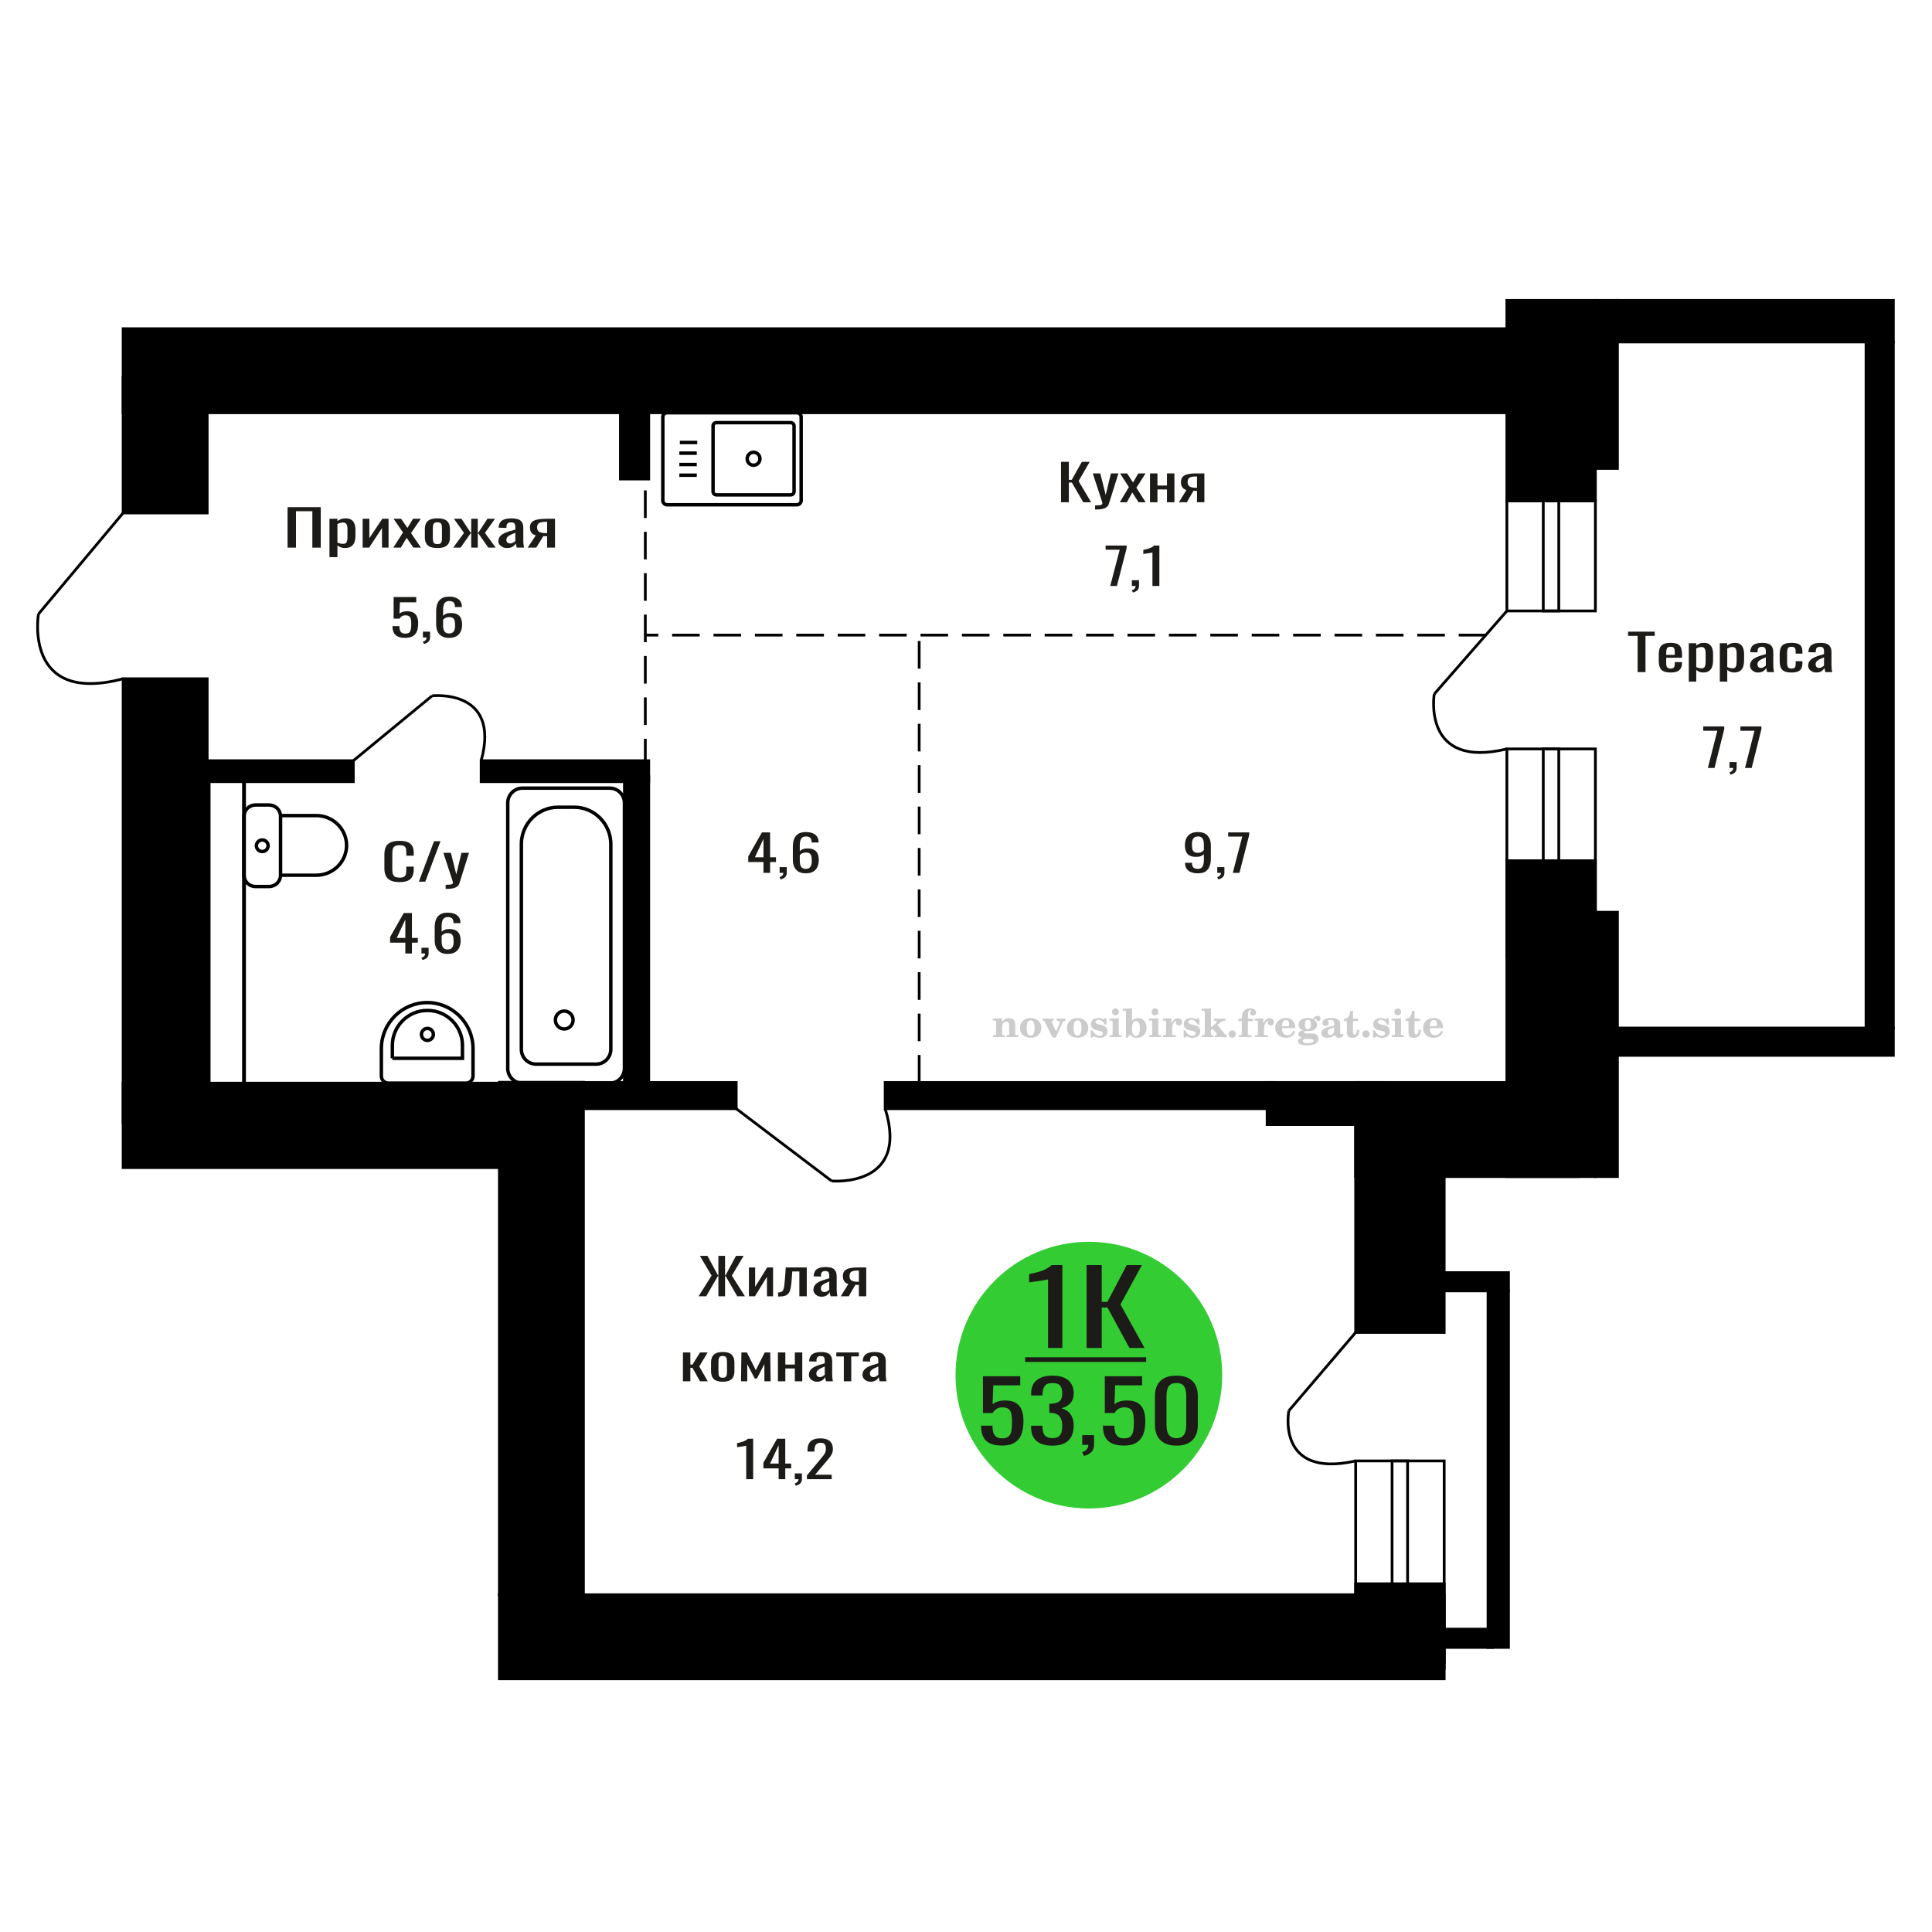 <?xml version="1.0" encoding="UTF-8"?>
<!DOCTYPE svg PUBLIC "-//W3C//DTD SVG 1.1//EN" "http://www.w3.org/Graphics/SVG/1.1/DTD/svg11.dtd">
<!-- Creator: CorelDRAW 2019 -->
<svg xmlns="http://www.w3.org/2000/svg" xml:space="preserve" width="140mm" height="140mm" version="1.1" style="shape-rendering:geometricPrecision; text-rendering:geometricPrecision; image-rendering:optimizeQuality; fill-rule:evenodd; clip-rule:evenodd"
viewBox="0 0 14000 14000"
 xmlns:xlink="http://www.w3.org/1999/xlink">
 <defs>
  <style type="text/css">
   <![CDATA[
    .str0 {stroke:black;stroke-width:25;stroke-miterlimit:22.926}
    .str1 {stroke:black;stroke-width:20;stroke-miterlimit:22.926}
    .str2 {stroke:black;stroke-width:20;stroke-miterlimit:22.926;stroke-dasharray:200 100}
    .fil1 {fill:none}
    .fil5 {fill:black}
    .fil4 {fill:#1C1B17}
    .fil3 {fill:#33CC33}
    .fil0 {fill:#1C1B17;fill-rule:nonzero}
    .fil2 {fill:#CCCCCC;fill-rule:nonzero}
   ]]>
  </style>
 </defs>
 <g id="Слой_x0020_1">
  <polygon class="fil0" points="2083.86,3968.32 2083.86,3675.13 2324.35,3675.13 2324.35,3968.32 2263.42,3968.32 2263.42,3704.45 2144.79,3704.45 2144.79,3968.32 "/>
  <path id="1" class="fil0" d="M2387.44 4037.09l0 -277.98 57.7 0 0 16.65c6.82,-5.31 15.09,-9.9 24.8,-13.76 9.7,-3.86 21.2,-5.79 34.5,-5.79 16.18,0 29.03,2.84 38.55,8.51 9.54,5.67 16.63,12.79 21.31,21.35 4.67,8.57 7.73,17.26 9.16,26.06 1.44,8.81 2.16,16.35 2.16,22.63l0 50.67c0,14.72 -2.16,28.66 -6.47,41.81 -4.32,13.15 -12.14,23.77 -23.46,31.85 -11.32,8.08 -27.23,12.13 -47.71,12.13 -11.15,0 -21.04,-1.87 -29.66,-5.61 -8.63,-3.74 -16.36,-8.03 -23.18,-12.85l0 84.33 -57.7 0zm99.21 -96.28c10.06,0 17.25,-2.47 21.56,-7.42 4.32,-4.95 7.02,-11.64 8.09,-20.09 1.09,-8.44 1.62,-17.73 1.62,-27.87l0 -50.67c0,-8.69 -0.71,-16.71 -2.16,-24.07 -1.43,-7.36 -4.48,-13.22 -9.16,-17.56 -4.68,-4.34 -12.04,-6.51 -22.11,-6.51 -7.55,0 -14.73,1.08 -21.57,3.25 -6.82,2.18 -12.76,4.71 -17.78,7.6l0 133.93c5.39,2.65 11.5,4.89 18.32,6.7 6.84,1.81 14.57,2.71 23.19,2.71z"/>
  <polygon id="2" class="fil0" points="2627.92,3968.32 2627.92,3759.11 2676.44,3759.11 2676.44,3899.91 2770.26,3759.11 2815.56,3759.11 2815.56,3968.32 2768.12,3968.32 2768.12,3826.43 2674.83,3968.32 "/>
  <polygon id="3" class="fil0" points="2850.08,3968.32 2920.17,3858.28 2851.69,3759.11 2906.69,3759.11 2952.52,3825.35 2992.97,3759.11 3049.58,3759.11 2978.4,3862.99 3050.66,3968.32 2995.66,3968.32 2946.59,3897.38 2904.54,3968.32 "/>
  <path id="4" class="fil0" d="M3169.82 3971.22c-23.01,0 -41.16,-3.14 -54.46,-9.42 -13.3,-6.27 -22.73,-15.2 -28.3,-26.78 -5.57,-11.58 -8.36,-25.22 -8.36,-40.9l0 -60.81c0,-15.69 2.79,-29.32 8.36,-40.9 5.57,-11.59 15,-20.51 28.3,-26.79 13.3,-6.27 31.45,-9.41 54.46,-9.41 23,0 41.07,3.14 54.18,9.41 13.13,6.28 22.48,15.2 28.05,26.79 5.58,11.58 8.36,25.21 8.36,40.9l0 60.81c0,15.68 -2.78,29.32 -8.36,40.9 -5.57,11.58 -14.92,20.51 -28.05,26.78 -13.11,6.28 -31.18,9.42 -54.18,9.42zm0 -28.6c11.15,0 18.97,-2.17 23.45,-6.51 4.5,-4.35 7.2,-10.08 8.09,-17.2 0.91,-7.12 1.36,-14.54 1.36,-22.26l0 -65.51c0,-7.97 -0.45,-15.45 -1.36,-22.44 -0.89,-7 -3.59,-12.73 -8.09,-17.2 -4.48,-4.46 -12.3,-6.69 -23.45,-6.69 -11.14,0 -19.05,2.23 -23.73,6.69 -4.67,4.47 -7.46,10.2 -8.35,17.2 -0.9,6.99 -1.35,14.47 -1.35,22.44l0 65.51c0,7.72 0.45,15.14 1.35,22.26 0.89,7.12 3.68,12.85 8.35,17.2 4.68,4.34 12.59,6.51 23.73,6.51z"/>
  <polygon id="5" class="fil0" points="3284.14,3968.32 3362.32,3861.54 3289,3759.11 3344,3759.11 3410.32,3859.73 3414.62,3859.73 3414.62,3759.11 3462.07,3759.11 3462.07,3859.73 3466.39,3859.73 3532.17,3759.11 3587.17,3759.11 3513.84,3861.54 3592.03,3968.32 3538.64,3968.32 3466.39,3865.52 3462.07,3865.52 3462.07,3968.32 3414.62,3968.32 3414.62,3865.52 3409.77,3865.52 3337.52,3968.32 "/>
  <path id="6" class="fil0" d="M3673.99 3971.22c-12.21,0 -23,-2.36 -32.35,-7.06 -9.34,-4.71 -16.72,-10.74 -22.11,-18.1 -5.39,-7.36 -8.09,-15.14 -8.09,-23.35 0,-13.03 3.23,-24.01 9.71,-32.94 6.47,-8.92 15.36,-16.46 26.68,-22.62 11.34,-6.15 24.45,-11.52 39.38,-16.11 14.91,-4.58 30.64,-9.04 47.17,-13.39l0 -14.84c0,-8.44 -0.71,-15.44 -2.16,-20.99 -1.43,-5.55 -4.39,-9.71 -8.89,-12.49 -4.5,-2.77 -11.23,-4.16 -20.21,-4.16 -7.91,0 -14.31,1.2 -19.15,3.62 -4.85,2.41 -8.35,5.85 -10.51,10.31 -2.16,4.47 -3.24,9.72 -3.24,15.75l0 10.5 -57.16 -1.45c0.72,-23.17 8.63,-40.24 23.72,-51.22 15.11,-10.98 38.46,-16.47 70.1,-16.47 30.92,0 52.84,5.67 65.79,17.01 12.94,11.34 19.41,27.75 19.41,49.23l0 95.56c0,6.51 0.27,12.79 0.8,18.82 0.54,6.03 1.27,11.64 2.16,16.83 0.9,5.19 1.72,10.08 2.43,14.66l-52.84 0c-1.08,-3.86 -2.43,-8.75 -4.05,-14.66 -1.61,-5.91 -2.78,-11.28 -3.5,-16.11 -3.59,8.21 -10.52,15.87 -20.77,22.99 -10.23,7.12 -24.34,10.68 -42.32,10.68zm22.65 -33.3c5.75,0 11.14,-1.09 16.17,-3.26 5.04,-2.17 9.54,-4.65 13.49,-7.42 3.94,-2.78 6.64,-5.01 8.08,-6.7l0 -59.36c-8.98,3.38 -17.43,6.76 -25.34,10.13 -7.91,3.38 -14.83,6.94 -20.76,10.68 -5.93,3.74 -10.61,7.97 -14.02,12.67 -3.41,4.71 -5.12,10.08 -5.12,16.11 0,8.44 2.33,15.08 7.01,19.91 4.67,4.82 11.5,7.24 20.49,7.24z"/>
  <path id="7" class="fil0" d="M3823.88 3968.32l58.77 -88.68c-10.05,-2.65 -18.23,-6.64 -24.53,-11.94 -6.29,-5.31 -10.88,-11.83 -13.75,-19.55 -2.88,-7.72 -4.31,-16.41 -4.31,-26.06 0,-11.1 2.16,-20.63 6.47,-28.6 4.32,-7.96 11.14,-14.48 20.5,-19.54 9.34,-5.07 21.74,-8.81 37.19,-11.22 15.47,-2.42 34.52,-3.62 57.16,-3.62l60.39 0 0 209.21 -57.16 0 0 -82.53c-5.75,0 -10.6,-0.06 -14.55,-0.18 -3.96,-0.12 -8.27,-0.3 -12.94,-0.54l-51.22 83.25 -62.02 0zm134.27 -104.97c0.71,0 1.88,0 3.5,0 1.62,0 2.61,0 2.96,0l0 -82.16c-0.35,0 -1.34,0 -2.96,0 -1.62,0 -2.61,0 -2.96,0 -16.9,0 -30.29,1.38 -40.18,4.16 -9.88,2.77 -16.8,7.12 -20.75,13.03 -3.96,5.91 -5.93,13.81 -5.93,23.71 0,13.75 4.57,24.01 13.75,30.76 9.16,6.76 26.68,10.26 52.57,10.5z"/>
  <path class="fil1 str0" d="M1768.13 6342.2l0 -427.11c0,-45.01 37.37,-81.83 83.04,-81.83l98.71 0c45.67,0 83.03,36.82 83.03,81.83l0 427.11c0,45 -37.36,81.82 -83.03,81.82l-98.71 0c-45.67,0 -83.04,-36.82 -83.04,-81.82zm264.78 0l0 -432.22 259.22 0c120.62,0 219.31,97.24 219.31,216.1l0 0.01c0,118.86 -98.69,216.11 -219.31,216.11l-259.22 0zm-174.89 -213.55c0,-23.14 19.03,-41.89 42.5,-41.89 23.48,0 42.51,18.75 42.51,41.89 0,23.12 -19.03,41.87 -42.51,41.87 -23.47,0 -42.5,-18.75 -42.5,-41.87z"/>
  <path class="fil1 str0" d="M5774.79 2990.87l-941.05 0c-16.88,0 -30.7,14 -30.7,31.12l0 604.64c0,17.11 13.82,31.12 30.7,31.12l941.05 0c16.89,0 30.71,-14.01 30.71,-31.12l0 -604.64c0,-17.12 -13.82,-31.12 -30.71,-31.12zm-44.74 71.82l-538.88 0c-13.25,0 -24.09,10.98 -24.09,24.41l0 474.41c0,13.43 10.84,24.42 24.09,24.42l538.88 0c13.24,0 24.08,-10.99 24.08,-24.42l0 -474.41c0,-13.43 -10.84,-24.41 -24.08,-24.41zm-269.44 214.69c-25.57,0 -46.3,21.01 -46.3,46.93 0,25.91 20.73,46.92 46.3,46.92 25.57,0 46.29,-21.01 46.29,-46.92 0,-25.92 -20.72,-46.93 -46.29,-46.93zm-407.97 -71.05l-126.19 0m122.68 77.21l-126.19 0m126.19 82.74l-126.19 0m126.19 77.21l-126.19 0"/>
  <path class="fil1 str0" d="M2815.07 7849.1l560.89 0c28.4,0 51.62,-23.29 51.62,-51.77l0 -199.23c0,-183.16 -149.42,-333.01 -332.06,-333.01l-0.01 0c-182.64,0 -332.07,149.85 -332.07,333.01l0 199.23c0,28.48 23.23,51.77 51.63,51.77zm28.08 -180.17l507.95 0 0 -93.84c0,-139.06 -113.45,-252.84 -252.12,-252.84l-3.71 0c-138.66,0 -252.12,113.78 -252.12,252.84l0 93.84zm253.98 -130.01c23.86,0 43.2,-19.4 43.2,-43.33 0,-23.93 -19.34,-43.33 -43.2,-43.33 -23.87,0 -43.21,19.4 -43.21,43.33 0,23.93 19.34,43.33 43.21,43.33z"/>
  <polygon class="fil0" points="5061.94,9393.41 5156.46,9243.56 5071.49,9100.22 5126.29,9100.22 5202.71,9241.75 5205.73,9241.75 5205.73,9100.22 5253.99,9100.22 5253.99,9241.75 5257.51,9241.75 5333.43,9100.22 5388.72,9100.22 5303.26,9243.56 5398.28,9393.41 5342.47,9393.41 5258.01,9246.82 5253.99,9246.82 5253.99,9393.41 5205.73,9393.41 5205.73,9246.82 5202.2,9246.82 5117.23,9393.41 "/>
  <polygon id="1" class="fil0" points="5426.93,9393.41 5426.93,9184.2 5472.17,9184.2 5472.17,9325 5559.65,9184.2 5601.89,9184.2 5601.89,9393.41 5557.65,9393.41 5557.65,9251.52 5470.67,9393.41 "/>
  <path id="2" class="fil0" d="M5638.09 9395.22l0 -29.32c10.05,0 18.01,-1.45 23.89,-4.34 5.86,-2.9 10.39,-7.78 13.57,-14.66 3.18,-6.88 5.61,-16.17 7.29,-27.87 1.67,-11.71 3.18,-26.37 4.53,-43.98l6.53 -90.85 152.33 0 0 209.21 -53.79 0 0 -179.89 -51.28 0 -4.53 61.53c-1.68,23.89 -4.11,43.68 -7.29,59.36 -3.18,15.69 -8.12,27.93 -14.83,36.74 -6.7,8.81 -15.67,15.02 -26.89,18.64 -11.24,3.62 -25.73,5.43 -43.49,5.43l-6.04 0z"/>
  <path id="3" class="fil0" d="M5952.82 9396.31c-11.39,0 -21.45,-2.36 -30.17,-7.06 -8.71,-4.71 -15.59,-10.74 -20.62,-18.1 -5.02,-7.36 -7.54,-15.14 -7.54,-23.35 0,-13.03 3.02,-24.01 9.06,-32.94 6.03,-8.92 14.32,-16.46 24.87,-22.62 10.58,-6.15 22.8,-11.52 36.72,-16.11 13.9,-4.58 28.57,-9.04 43.98,-13.39l0 -14.84c0,-8.44 -0.66,-15.44 -2.01,-20.99 -1.33,-5.55 -4.1,-9.71 -8.29,-12.49 -4.2,-2.77 -10.47,-4.16 -18.85,-4.16 -7.38,0 -13.33,1.2 -17.85,3.62 -4.53,2.41 -7.79,5.85 -9.8,10.31 -2.02,4.47 -3.02,9.72 -3.02,15.75l0 10.5 -53.29 -1.45c0.66,-23.17 8.04,-40.24 22.11,-51.22 14.08,-10.98 35.86,-16.47 65.36,-16.47 28.83,0 49.27,5.67 61.34,17.01 12.07,11.34 18.1,27.75 18.1,49.23l0 95.56c0,6.51 0.25,12.79 0.75,18.82 0.5,6.03 1.18,11.64 2.01,16.83 0.84,5.19 1.6,10.08 2.27,14.66l-49.27 0c-1.01,-3.86 -2.26,-8.75 -3.78,-14.66 -1.5,-5.91 -2.59,-11.28 -3.26,-16.11 -3.35,8.21 -9.81,15.87 -19.36,22.99 -9.55,7.12 -22.7,10.68 -39.46,10.68zm21.11 -33.3c5.36,0 10.39,-1.09 15.08,-3.26 4.7,-2.17 8.89,-4.65 12.57,-7.42 3.68,-2.78 6.2,-5.01 7.54,-6.7l0 -59.36c-8.37,3.38 -16.25,6.76 -23.62,10.13 -7.38,3.38 -13.84,6.94 -19.36,10.68 -5.53,3.74 -9.89,7.97 -13.07,12.67 -3.19,4.71 -4.78,10.08 -4.78,16.11 0,8.44 2.18,15.08 6.54,19.91 4.35,4.82 10.72,7.24 19.1,7.24z"/>
  <path id="4" class="fil0" d="M6092.57 9393.41l54.8 -88.68c-9.38,-2.65 -17,-6.64 -22.88,-11.94 -5.86,-5.31 -10.14,-11.83 -12.82,-19.55 -2.68,-7.72 -4.01,-16.41 -4.01,-26.06 0,-11.1 2.01,-20.63 6.03,-28.6 4.03,-7.96 10.39,-14.48 19.11,-19.54 8.71,-5.07 20.28,-8.81 34.68,-11.22 14.42,-2.42 32.18,-3.62 53.3,-3.62l56.31 0 0 209.21 -53.3 0 0 -82.53c-5.36,0 -9.89,-0.06 -13.57,-0.18 -3.69,-0.12 -7.71,-0.3 -12.07,-0.54l-47.75 83.25 -57.83 0zm125.19 -104.97c0.67,0 1.75,0 3.27,0 1.51,0 2.43,0 2.76,0l0 -82.16c-0.33,0 -1.25,0 -2.76,0 -1.52,0 -2.43,0 -2.77,0 -15.75,0 -28.23,1.38 -37.46,4.16 -9.21,2.77 -15.67,7.12 -19.35,13.03 -3.69,5.91 -5.52,13.81 -5.52,23.71 0,13.75 4.26,24.01 12.82,30.76 8.54,6.76 24.87,10.26 49.01,10.5z"/>
  <polygon id="5" class="fil0" points="4948.83,10009.47 4948.83,9800.26 5002.63,9800.26 5002.63,9888.58 5017.7,9888.58 5072.51,9800.26 5127.8,9800.26 5066.98,9901.61 5128.82,10009.47 5072.51,10009.47 5017.7,9911.74 5002.63,9911.74 5002.63,10009.47 "/>
  <path id="6" class="fil0" d="M5237.41 10012.37c-21.46,0 -38.38,-3.14 -50.78,-9.42 -12.41,-6.27 -21.2,-15.2 -26.39,-26.78 -5.2,-11.58 -7.8,-25.22 -7.8,-40.9l0 -60.81c0,-15.69 2.6,-29.32 7.8,-40.9 5.19,-11.59 13.98,-20.51 26.39,-26.79 12.4,-6.27 29.32,-9.41 50.78,-9.41 21.44,0 38.29,3.14 50.52,9.41 12.23,6.28 20.95,15.2 26.15,26.79 5.19,11.58 7.79,25.21 7.79,40.9l0 60.81c0,15.68 -2.6,29.32 -7.79,40.9 -5.2,11.58 -13.92,20.51 -26.15,26.78 -12.23,6.28 -29.08,9.42 -50.52,9.42zm0 -28.6c10.39,0 17.68,-2.17 21.86,-6.51 4.2,-4.35 6.71,-10.08 7.54,-17.2 0.85,-7.12 1.27,-14.54 1.27,-22.26l0 -65.51c0,-7.97 -0.42,-15.45 -1.27,-22.44 -0.83,-7 -3.34,-12.73 -7.54,-17.2 -4.18,-4.46 -11.47,-6.69 -21.86,-6.69 -10.39,0 -17.77,2.23 -22.13,6.69 -4.36,4.47 -6.96,10.2 -7.79,17.2 -0.83,6.99 -1.25,14.47 -1.25,22.44l0 65.51c0,7.72 0.42,15.14 1.25,22.26 0.83,7.12 3.43,12.85 7.79,17.2 4.36,4.34 11.74,6.51 22.13,6.51z"/>
  <polygon id="7" class="fil0" points="5369.62,10009.47 5372.64,9800.26 5412.36,9800.26 5476.72,9928.75 5541.57,9800.26 5581.29,9800.26 5584.31,10009.47 5539.05,10009.47 5539.05,9884.59 5485.26,9988.84 5468.67,9988.84 5414.88,9885.32 5414.88,10009.47 "/>
  <polygon id="8" class="fil0" points="5637.1,10009.47 5637.1,9800.26 5690.9,9800.26 5690.9,9888.21 5759.76,9888.21 5759.76,9800.26 5813.56,9800.26 5813.56,10009.47 5759.76,10009.47 5759.76,9916.45 5690.9,9916.45 5690.9,10009.47 "/>
  <path id="9" class="fil0" d="M5920.15 10012.37c-11.39,0 -21.45,-2.36 -30.17,-7.06 -8.71,-4.71 -15.59,-10.74 -20.61,-18.1 -5.03,-7.36 -7.55,-15.14 -7.55,-23.35 0,-13.03 3.02,-24.01 9.06,-32.94 6.03,-8.92 14.32,-16.46 24.88,-22.62 10.57,-6.15 22.79,-11.52 36.71,-16.11 13.9,-4.58 28.57,-9.04 43.99,-13.39l0 -14.84c0,-8.44 -0.67,-15.44 -2.02,-20.99 -1.33,-5.55 -4.1,-9.71 -8.29,-12.49 -4.2,-2.77 -10.47,-4.16 -18.85,-4.16 -7.37,0 -13.33,1.2 -17.85,3.62 -4.53,2.41 -7.79,5.85 -9.8,10.31 -2.02,4.47 -3.02,9.72 -3.02,15.75l0 10.5 -53.29 -1.45c0.66,-23.17 8.04,-40.24 22.11,-51.22 14.08,-10.98 35.86,-16.47 65.37,-16.47 28.82,0 49.26,5.67 61.33,17.01 12.07,11.34 18.1,27.75 18.1,49.23l0 95.56c0,6.51 0.25,12.79 0.75,18.82 0.5,6.03 1.18,11.64 2.02,16.83 0.83,5.19 1.59,10.08 2.26,14.66l-49.27 0c-1.01,-3.86 -2.26,-8.75 -3.78,-14.66 -1.5,-5.91 -2.59,-11.28 -3.26,-16.11 -3.35,8.21 -9.81,15.87 -19.36,22.99 -9.54,7.12 -22.7,10.68 -39.46,10.68zm21.11 -33.3c5.36,0 10.39,-1.09 15.08,-3.26 4.7,-2.17 8.89,-4.65 12.57,-7.42 3.68,-2.78 6.2,-5.01 7.55,-6.7l0 -59.36c-8.38,3.38 -16.26,6.76 -23.63,10.13 -7.38,3.38 -13.83,6.94 -19.36,10.68 -5.53,3.74 -9.89,7.97 -13.07,12.67 -3.18,4.71 -4.78,10.08 -4.78,16.11 0,8.44 2.18,15.08 6.54,19.91 4.35,4.82 10.72,7.24 19.1,7.24z"/>
  <polygon id="10" class="fil0" points="6114.7,10009.47 6114.7,9829.21 6060.41,9829.21 6060.41,9800.26 6223.31,9800.26 6223.31,9829.21 6168.5,9829.21 6168.5,10009.47 "/>
  <path id="11" class="fil0" d="M6308.27 10012.37c-11.39,0 -21.45,-2.36 -30.17,-7.06 -8.71,-4.71 -15.58,-10.74 -20.61,-18.1 -5.03,-7.36 -7.54,-15.14 -7.54,-23.35 0,-13.03 3.01,-24.01 9.05,-32.94 6.03,-8.92 14.32,-16.46 24.88,-22.62 10.57,-6.15 22.79,-11.52 36.71,-16.11 13.9,-4.58 28.57,-9.04 43.99,-13.39l0 -14.84c0,-8.44 -0.67,-15.44 -2.02,-20.99 -1.33,-5.55 -4.09,-9.71 -8.29,-12.49 -4.19,-2.77 -10.47,-4.16 -18.85,-4.16 -7.37,0 -13.33,1.2 -17.84,3.62 -4.53,2.41 -7.8,5.85 -9.81,10.31 -2.02,4.47 -3.02,9.72 -3.02,15.75l0 10.5 -53.29 -1.45c0.67,-23.17 8.04,-40.24 22.11,-51.22 14.09,-10.98 35.87,-16.47 65.37,-16.47 28.82,0 49.26,5.67 61.33,17.01 12.08,11.34 18.1,27.75 18.1,49.23l0 95.56c0,6.51 0.25,12.79 0.75,18.82 0.5,6.03 1.18,11.64 2.02,16.83 0.83,5.19 1.59,10.08 2.26,14.66l-49.27 0c-1.01,-3.86 -2.26,-8.75 -3.77,-14.66 -1.5,-5.91 -2.6,-11.28 -3.27,-16.11 -3.35,8.21 -9.8,15.87 -19.36,22.99 -9.54,7.12 -22.7,10.68 -39.46,10.68zm21.11 -33.3c5.36,0 10.39,-1.09 15.09,-3.26 4.69,-2.17 8.89,-4.65 12.57,-7.42 3.68,-2.78 6.19,-5.01 7.54,-6.7l0 -59.36c-8.38,3.38 -16.25,6.76 -23.63,10.13 -7.37,3.38 -13.83,6.94 -19.36,10.68 -5.53,3.74 -9.89,7.97 -13.07,12.67 -3.18,4.71 -4.78,10.08 -4.78,16.11 0,8.44 2.18,15.08 6.54,19.91 4.35,4.82 10.73,7.24 19.1,7.24z"/>
  <path class="fil0" d="M2895.29 6392.07c-28.88,0 -51.3,-4.35 -67.25,-13.03 -15.96,-8.69 -27.05,-20.39 -33.26,-35.11 -6.21,-14.72 -9.32,-31.13 -9.32,-49.23l0 -103.52c0,-19.79 3.11,-37.04 9.32,-51.76 6.21,-14.72 17.3,-26.12 33.26,-34.21 15.95,-8.08 38.37,-12.12 67.25,-12.12 25.53,0 45.77,3.38 60.72,10.13 14.95,6.76 25.7,16.41 32.24,28.96 6.56,12.55 9.83,27.63 9.83,45.25l0 23.16 -53.91 0 0 -20.63c0,-10.86 -0.76,-20.45 -2.27,-28.78 -1.51,-8.32 -5.63,-14.78 -12.35,-19.36 -6.71,-4.59 -17.97,-6.88 -33.75,-6.88 -16.12,0 -27.89,2.47 -35.26,7.42 -7.39,4.95 -12.18,11.95 -14.37,21 -2.18,9.04 -3.27,19.6 -3.27,31.67l0 116.19c0,14.72 1.67,26.36 5.04,34.92 3.35,8.57 8.89,14.66 16.62,18.28 7.73,3.62 18.14,5.43 31.24,5.43 15.45,0 26.54,-2.47 33.25,-7.42 6.72,-4.94 10.93,-11.76 12.6,-20.45 1.68,-8.68 2.52,-18.82 2.52,-30.4l0 -21.72 53.91 0 0 21.72c0,17.85 -3.02,33.6 -9.07,47.23 -6.05,13.64 -16.46,24.25 -31.24,31.86 -14.77,7.6 -35.6,11.4 -62.48,11.4z"/>
  <polygon id="1" class="fil0" points="3035.37,6388.81 3145.19,6095.62 3192.06,6095.62 3081.72,6388.81 "/>
  <path id="2" class="fil0" d="M3229.34 6441.29l0 -29.68c13.09,0 23.51,-0.42 31.23,-1.26 7.73,-0.85 13.27,-2.42 16.62,-4.71 3.37,-2.29 5.04,-5.49 5.04,-9.59 0,-2.17 -1.17,-7 -3.52,-14.48 -2.35,-7.48 -4.87,-15.44 -7.56,-23.89l-58.45 -178.08 54.43 0 39.29 156.36 37.79 -156.36 54.42 0 -69.53 220.79c-3.04,10.14 -8.58,18.16 -16.64,24.07 -8.06,5.92 -18.38,10.2 -30.98,12.85 -12.6,2.66 -27.8,3.98 -45.6,3.98l-6.54 0z"/>
  <path class="fil2" d="M7195.6 7515.69l0 -14.11 13.22 -0.28c3.86,-0.29 6.44,-1.13 7.71,-2.54 1.27,-1.41 1.93,-4.05 1.93,-7.91l0 -84.43c0,-4.56 -0.99,-7.52 -3.01,-9.03 -2.02,-1.46 -6.21,-2.21 -12.56,-2.21 -0.84,0 -2.21,0.05 -4.09,0.14 -1.88,0.1 -3.29,0.14 -4.33,0.14l0 -13.82 66.37 -3.11 0 27.05c6.78,-9.32 14.21,-16.14 22.25,-20.51 8.04,-4.38 17.26,-6.54 27.61,-6.54 15.66,0 27.24,4 34.76,12 7.53,7.99 11.29,20.27 11.29,36.83l0 63.49c0,3.86 0.66,6.5 1.98,7.95 1.36,1.51 3.9,2.31 7.66,2.5l13.22 0.28 0 14.11 -86.08 0 0 -14.11 9.69 -0.71c3.86,-0.18 6.4,-0.98 7.62,-2.4 1.27,-1.41 1.88,-4.04 1.88,-7.9l0 -58.98c0,-9.79 -1.69,-16.93 -5.03,-21.31 -3.34,-4.42 -8.75,-6.63 -16.18,-6.63 -10.16,0 -17.54,3.48 -22.15,10.49 -4.57,6.96 -6.87,18.44 -6.87,34.43l0 42.28c0,3.86 0.66,6.5 1.93,7.91 1.27,1.41 3.81,2.25 7.66,2.54l9.88 0.28 0 14.11 -86.36 0z"/>
  <path id="1" class="fil2" d="M7390.95 7448.85c0,-21.12 7.19,-38.33 21.54,-51.69 14.39,-13.36 33.02,-20.04 55.88,-20.04 22.67,0 41.25,6.68 55.74,20.08 14.53,13.41 21.78,30.63 21.78,51.65 0,21.03 -7.2,38.19 -21.55,51.46 -14.39,13.26 -33.02,19.9 -55.97,19.9 -22.95,0 -41.63,-6.64 -55.93,-19.85 -14.34,-13.22 -21.49,-30.39 -21.49,-51.51zm48.82 0c0,18.96 2.26,32.79 6.77,41.53 4.52,8.8 11.67,13.17 21.55,13.17 9.92,0 17.17,-4.37 21.77,-13.17 4.61,-8.74 6.92,-22.57 6.92,-41.53 0,-19.19 -2.26,-33.16 -6.82,-41.91 -4.56,-8.79 -11.76,-13.17 -21.59,-13.17 -9.97,0 -17.22,4.38 -21.78,13.17 -4.56,8.75 -6.82,22.72 -6.82,41.91z"/>
  <path id="2" class="fil2" d="M7572.36 7407.04c-2.11,-4.57 -4.33,-7.62 -6.58,-9.08 -2.31,-1.46 -5.6,-2.21 -9.83,-2.21l-1.09 0 0 -14.4 80.53 0 0 14.4 -6.07 0.56c-3.2,0.28 -5.5,0.85 -6.91,1.79 -1.36,0.89 -2.07,2.3 -2.07,4.14 0,0.8 0.33,2.11 0.89,3.85 0.61,1.74 1.37,3.53 2.31,5.37l29.63 62.46 23.14 -53.62c0.76,-1.83 1.32,-3.9 1.79,-6.16 0.47,-2.26 0.71,-4.24 0.71,-5.98 0,-3.48 -1.32,-6.3 -3.96,-8.37 -2.58,-2.02 -6.25,-3.2 -10.95,-3.48l-7.44 -0.56 0 -14.4 64.63 0 0 14.96c-6.07,0.28 -10.77,1.69 -14.11,4.28 -3.39,2.54 -6.73,7.62 -10.16,15.15l-45.72 102.77 -23.99 0 -54.75 -111.47z"/>
  <path id="3" class="fil2" d="M7731.02 7448.85c0,-21.12 7.19,-38.33 21.54,-51.69 14.39,-13.36 33.02,-20.04 55.88,-20.04 22.67,0 41.25,6.68 55.74,20.08 14.53,13.41 21.78,30.63 21.78,51.65 0,21.03 -7.2,38.19 -21.55,51.46 -14.39,13.26 -33.02,19.9 -55.97,19.9 -22.95,0 -41.63,-6.64 -55.93,-19.85 -14.34,-13.22 -21.49,-30.39 -21.49,-51.51zm48.82 0c0,18.96 2.26,32.79 6.77,41.53 4.52,8.8 11.67,13.17 21.55,13.17 9.92,0 17.17,-4.37 21.77,-13.17 4.61,-8.74 6.92,-22.57 6.92,-41.53 0,-19.19 -2.26,-33.16 -6.82,-41.91 -4.56,-8.79 -11.76,-13.17 -21.59,-13.17 -9.97,0 -17.22,4.38 -21.78,13.17 -4.56,8.75 -6.82,22.72 -6.82,41.91z"/>
  <path id="4" class="fil2" d="M7904.25 7466.02l12.18 0c5.79,12.79 13.12,22.58 22.01,29.35 8.94,6.77 18.87,10.16 29.87,10.16 7.2,0 12.89,-1.6 17.08,-4.75 4.23,-3.2 6.35,-7.43 6.35,-12.79 0,-4.8 -1.84,-8.47 -5.55,-11.06 -3.72,-2.59 -11.62,-5.13 -23.76,-7.62 -20.84,-4 -35.51,-9.64 -44.02,-16.84 -8.52,-7.19 -12.75,-17.26 -12.75,-30.19 0,-14.35 4.75,-25.45 14.25,-33.31 9.5,-7.9 23,-11.85 40.45,-11.85 6.49,0 12.7,0.8 18.49,2.45 5.83,1.64 11.15,3.99 15.94,7.1l11.06 -7.57 11.61 0 1.37 45.15 -13.27 0c-4.93,-10.58 -11.33,-18.91 -19.14,-24.88 -7.81,-5.98 -16.18,-8.99 -25.16,-8.99 -6.82,0 -12.37,1.51 -16.65,4.57 -4.33,3.05 -6.5,6.86 -6.5,11.47 0,8.75 11.15,15.1 33.4,19.05 2.68,0.47 4.75,0.85 6.21,1.13 15.71,2.92 27.56,8.23 35.46,15.95 7.91,7.71 11.86,17.73 11.86,30.01 0,14.81 -4.99,26.53 -14.96,35.18 -9.97,8.7 -23.57,13.03 -40.83,13.03 -7.71,0 -15.05,-0.89 -21.92,-2.73 -6.91,-1.83 -13.12,-4.47 -18.76,-7.95l-12.14 8.42 -11.34 0 -0.84 -52.49z"/>
  <path id="5" class="fil2" d="M8058.57 7332.25c0,-7.01 2.4,-12.94 7.25,-17.78 4.84,-4.89 10.67,-7.34 17.59,-7.34 6.63,0 12.37,2.45 17.26,7.38 4.85,4.94 7.29,10.82 7.29,17.74 0,6.91 -2.4,12.84 -7.24,17.87 -4.85,5.03 -10.59,7.53 -17.31,7.53 -6.92,0 -12.75,-2.45 -17.59,-7.39 -4.85,-4.94 -7.25,-10.91 -7.25,-18.01zm48.26 158.56c0,3.95 0.66,6.68 1.93,8.09 1.32,1.41 3.91,2.21 7.76,2.4l11.2 0.28 0 14.11 -87.21 0 0 -14.11 12.28 -0.28c3.81,-0.19 6.39,-0.99 7.71,-2.5 1.37,-1.45 2.02,-4.14 2.02,-7.99l0 -84.48c0,-4.47 -0.98,-7.48 -3.01,-8.94 -2.02,-1.46 -6.16,-2.21 -12.41,-2.21 -0.85,0 -2.17,0.05 -4.1,0.14 -1.88,0.1 -3.34,0.14 -4.46,0.14l0 -13.82 68.29 -3.11 0 112.28z"/>
  <path id="6" class="fil2" d="M8231.57 7398.29c-9.59,0 -16.74,4.75 -21.4,14.25 -4.7,9.55 -7.05,23.99 -7.05,43.37 0,16.27 2.39,28.64 7.24,37.16 4.84,8.51 11.9,12.74 21.21,12.74 9.64,0 16.75,-4.47 21.36,-13.45 4.61,-8.94 6.91,-22.81 6.91,-41.53 0,-17.69 -2.35,-30.81 -7.05,-39.51 -4.66,-8.71 -11.76,-13.03 -21.22,-13.03zm-74.97 121.92c0.94,-5.32 1.64,-10.59 2.07,-15.81 0.47,-5.22 0.7,-10.58 0.7,-16.09l0 -153.48c0,-4.42 -0.99,-7.38 -2.92,-8.84 -1.92,-1.46 -6.02,-2.21 -12.22,-2.21 -0.85,0 -2.26,0.05 -4.29,0.14 -2.02,0.1 -3.66,0.14 -4.84,0.14l0 -13.83 68.02 -3.38 0 89.79c5.78,-6.58 12.08,-11.43 18.86,-14.58 6.82,-3.11 14.44,-4.66 22.9,-4.66 19.01,0 34.39,6.49 46.15,19.48 11.76,12.98 17.64,30 17.64,51.03 0,21.87 -6.5,39.42 -19.43,52.68 -12.94,13.27 -29.96,19.9 -51.13,19.9 -11.19,0 -20.93,-1.98 -29.26,-5.93 -8.32,-3.9 -15.24,-9.83 -20.74,-17.73l-18.01 23.38 -13.5 0z"/>
  <path id="7" class="fil2" d="M8345.07 7332.25c0,-7.01 2.4,-12.94 7.25,-17.78 4.84,-4.89 10.67,-7.34 17.59,-7.34 6.63,0 12.37,2.45 17.26,7.38 4.85,4.94 7.29,10.82 7.29,17.74 0,6.91 -2.4,12.84 -7.24,17.87 -4.85,5.03 -10.59,7.53 -17.31,7.53 -6.92,0 -12.75,-2.45 -17.59,-7.39 -4.85,-4.94 -7.25,-10.91 -7.25,-18.01zm48.26 158.56c0,3.95 0.66,6.68 1.93,8.09 1.32,1.41 3.91,2.21 7.76,2.4l11.2 0.28 0 14.11 -87.21 0 0 -14.11 12.28 -0.28c3.81,-0.19 6.39,-0.99 7.71,-2.5 1.37,-1.45 2.02,-4.14 2.02,-7.99l0 -84.48c0,-4.47 -0.98,-7.48 -3.01,-8.94 -2.02,-1.46 -6.16,-2.21 -12.41,-2.21 -0.85,0 -2.17,0.05 -4.1,0.14 -1.88,0.1 -3.34,0.14 -4.46,0.14l0 -13.82 68.29 -3.11 0 112.28z"/>
  <path id="8" class="fil2" d="M8426.96 7515.69l0 -14.11 13.22 -0.28c3.86,-0.29 6.44,-1.13 7.71,-2.54 1.27,-1.41 1.93,-4.05 1.93,-7.91l0 -84.47c0,-4.52 -0.99,-7.53 -3.01,-8.99 -2.02,-1.46 -6.21,-2.21 -12.56,-2.21 -0.84,0 -2.21,0.05 -4.09,0.14 -1.88,0.1 -3.29,0.14 -4.33,0.14l0 -13.82 62.89 -3.11 0 38.85c5.55,-12.74 12.14,-22.39 19.9,-28.88 7.71,-6.44 16.41,-9.69 26.15,-9.69 9.03,0 16.37,2.54 22.01,7.58 5.65,5.08 8.47,11.52 8.47,19.42 0,7.72 -2.07,13.88 -6.26,18.53 -4.18,4.66 -9.69,6.97 -16.51,6.97 -6.35,0 -11.52,-2.03 -15.52,-6.12 -4,-4.09 -6.02,-9.41 -6.02,-15.94 0,-2.59 0.42,-4.94 1.27,-7.15 0.8,-2.21 2.12,-4.33 3.86,-6.35 -10.49,3.38 -18.44,10.67 -23.94,21.77 -5.51,11.11 -8.28,25.59 -8.28,43.42l0 29.91c0,3.86 0.66,6.5 1.97,7.95 1.37,1.51 3.91,2.31 7.67,2.5l18.02 0.28 0 14.11 -94.55 0z"/>
  <path id="9" class="fil2" d="M8576.59 7466.02l12.18 0c5.79,12.79 13.12,22.58 22.01,29.35 8.94,6.77 18.87,10.16 29.87,10.16 7.2,0 12.89,-1.6 17.08,-4.75 4.23,-3.2 6.35,-7.43 6.35,-12.79 0,-4.8 -1.84,-8.47 -5.55,-11.06 -3.72,-2.59 -11.62,-5.13 -23.76,-7.62 -20.84,-4 -35.51,-9.64 -44.02,-16.84 -8.52,-7.19 -12.75,-17.26 -12.75,-30.19 0,-14.35 4.75,-25.45 14.25,-33.31 9.5,-7.9 23,-11.85 40.45,-11.85 6.49,0 12.7,0.8 18.49,2.45 5.83,1.64 11.15,3.99 15.94,7.1l11.06 -7.57 11.61 0 1.37 45.15 -13.27 0c-4.93,-10.58 -11.33,-18.91 -19.14,-24.88 -7.81,-5.98 -16.18,-8.99 -25.16,-8.99 -6.82,0 -12.37,1.51 -16.65,4.57 -4.33,3.05 -6.5,6.86 -6.5,11.47 0,8.75 11.15,15.1 33.4,19.05 2.68,0.47 4.75,0.85 6.21,1.13 15.71,2.92 27.56,8.23 35.46,15.95 7.91,7.71 11.86,17.73 11.86,30.01 0,14.81 -4.99,26.53 -14.96,35.18 -9.97,8.7 -23.57,13.03 -40.83,13.03 -7.71,0 -15.05,-0.89 -21.92,-2.73 -6.91,-1.83 -13.12,-4.47 -18.76,-7.95l-12.14 8.42 -11.34 0 -0.84 -52.49z"/>
  <path id="10" class="fil2" d="M8730.35 7334.79c0,-4.38 -0.94,-7.34 -2.82,-8.8 -1.88,-1.46 -5.93,-2.21 -12.14,-2.21 -0.7,0 -2.12,0.05 -4.19,0.14 -2.02,0.1 -3.66,0.14 -4.84,0.14l0 -13.83 68.3 -3.38 0 137.96 33.91 -28.51c2.96,-2.4 5.13,-4.56 6.54,-6.54 1.46,-1.97 2.16,-3.85 2.16,-5.59 0,-2.78 -1.31,-4.8 -3.95,-6.12 -2.59,-1.36 -6.54,-2.02 -11.76,-2.02 -0.47,0 -1.27,0.05 -2.35,0.14 -1.08,0.09 -1.93,0.14 -2.49,0.14l0 -14.67 82.92 0 0 14.67c-7.15,0 -13.59,0.94 -19.33,2.82 -5.74,1.88 -11.15,4.89 -16.18,9.03l-22.86 18.35 52.73 64.86c2.82,3.58 5.45,6.21 7.81,7.81 2.4,1.6 4.89,2.4 7.43,2.4l0.56 0 0 14.11 -85.51 0 0 -14.11 6.77 -0.28c2.59,-0.19 4.52,-0.76 5.93,-1.7 1.36,-0.98 2.07,-2.3 2.07,-3.95 0,-1.55 -1.27,-3.9 -3.72,-7.01 -0.65,-0.84 -1.12,-1.45 -1.41,-1.78l-25.73 -31.28 -13.54 11 0 24.27c0,3.86 0.66,6.5 1.93,7.95 1.27,1.51 3.85,2.31 7.71,2.5l9.27 0.28 0 14.11 -85.23 0 0 -14.11 12.23 -0.28c3.76,-0.19 6.35,-0.99 7.71,-2.5 1.36,-1.45 2.07,-4.09 2.07,-7.95l0 -156.06z"/>
  <path id="11" class="fil2" d="M8929.08 7466.58c7.15,0 13.35,2.59 18.58,7.81 5.22,5.18 7.85,11.38 7.85,18.63 0,7.29 -2.59,13.54 -7.81,18.77 -5.17,5.22 -11.38,7.85 -18.62,7.85 -7.2,0 -13.36,-2.63 -18.54,-7.85 -5.22,-5.23 -7.8,-11.48 -7.8,-18.77 0,-7.15 2.63,-13.36 7.85,-18.58 5.22,-5.22 11.38,-7.86 18.49,-7.86z"/>
  <path id="12" class="fil2" d="M8973.67 7399.42l0 -17.78 25.02 0 0 -5.65c0,-21.97 5.22,-38.99 15.71,-51.17 10.49,-12.19 25.21,-18.26 44.12,-18.26 13.27,0 23.76,2.73 31.52,8.14 7.76,5.41 11.66,12.7 11.66,21.87 0,6.82 -2.07,12.19 -6.21,16.09 -4.14,3.9 -9.87,5.83 -17.26,5.83 -6.07,0 -11.01,-1.78 -14.82,-5.36 -3.81,-3.57 -5.73,-8.18 -5.73,-13.78 0,-5.88 2.63,-11.1 7.95,-15.71 1.08,-1.08 1.64,-1.79 1.64,-2.07 0,-0.99 -0.47,-1.74 -1.36,-2.16 -0.94,-0.47 -2.45,-0.71 -4.57,-0.71 -7,0 -11.85,3.58 -14.53,10.68 -2.73,7.1 -4.09,21.54 -4.09,43.32l0 8.94 35.51 0 0 17.78 -35.51 0 0 91.43c0,4.14 0.84,6.97 2.59,8.47 1.74,1.51 5.08,2.26 10.01,2.26l15.06 0 0 14.11 -93.7 0 0 -14.11 12.37 -0.28c3.76,-0.19 6.3,-0.99 7.67,-2.5 1.31,-1.45 1.97,-4.09 1.97,-7.95l0 -91.43 -25.02 0z"/>
  <path id="13" class="fil2" d="M9092.67 7515.69l0 -14.11 13.22 -0.28c3.86,-0.29 6.44,-1.13 7.71,-2.54 1.27,-1.41 1.93,-4.05 1.93,-7.91l0 -84.47c0,-4.52 -0.99,-7.53 -3.01,-8.99 -2.02,-1.46 -6.21,-2.21 -12.56,-2.21 -0.84,0 -2.21,0.05 -4.09,0.14 -1.88,0.1 -3.29,0.14 -4.33,0.14l0 -13.82 62.89 -3.11 0 38.85c5.55,-12.74 12.14,-22.39 19.9,-28.88 7.71,-6.44 16.41,-9.69 26.15,-9.69 9.03,0 16.37,2.54 22.01,7.58 5.65,5.08 8.47,11.52 8.47,19.42 0,7.72 -2.07,13.88 -6.26,18.53 -4.18,4.66 -9.69,6.97 -16.51,6.97 -6.35,0 -11.52,-2.03 -15.52,-6.12 -4,-4.09 -6.02,-9.41 -6.02,-15.94 0,-2.59 0.42,-4.94 1.27,-7.15 0.8,-2.21 2.12,-4.33 3.86,-6.35 -10.49,3.38 -18.44,10.67 -23.94,21.77 -5.51,11.11 -8.28,25.59 -8.28,43.42l0 29.91c0,3.86 0.66,6.5 1.97,7.95 1.37,1.51 3.91,2.31 7.67,2.5l18.02 0.28 0 14.11 -94.55 0z"/>
  <path id="14" class="fil2" d="M9372.12 7469.12l12.42 5.93c-4.42,14.77 -12.14,26.01 -23.19,33.68 -11.1,7.67 -25.17,11.48 -42.24,11.48 -23.43,0 -42.29,-6.59 -56.68,-19.71 -14.35,-13.13 -21.54,-30.34 -21.54,-51.65 0,-21.26 7.15,-38.57 21.4,-51.83 14.3,-13.27 32.97,-19.9 56.02,-19.9 21.02,0 37.35,6.07 49.01,18.25 11.67,12.14 17.5,29.21 17.5,51.13l0 3.71 -94.83 0 0 1.93c0,16.33 3.3,28.65 9.83,36.97 6.59,8.33 16.37,12.47 29.31,12.47 9.45,0 17.78,-2.73 24.93,-8.19 7.19,-5.45 13.21,-13.54 18.06,-24.27zm-82.13 -33.58l43.37 0c2.96,0 5.03,-0.66 6.21,-1.93 1.18,-1.27 1.79,-3.62 1.79,-7.05 0,-12.14 -1.84,-20.98 -5.46,-26.49 -3.62,-5.5 -9.31,-8.27 -17.12,-8.27 -8.98,0 -15.85,3.62 -20.6,10.81 -4.71,7.25 -7.43,18.21 -8.19,32.93z"/>
  <path id="15" class="fil2" d="M9436.65 7520.82c-9.12,-2.31 -15.99,-5.69 -20.65,-10.26 -4.65,-4.56 -6.96,-10.16 -6.96,-16.88 0,-7.43 3.06,-13.55 9.22,-18.39 6.16,-4.8 15.05,-8.09 26.62,-9.84 -11.38,-3.05 -20.03,-8.04 -26.01,-15.05 -5.97,-6.96 -8.98,-15.47 -8.98,-25.49 0,-14.3 6.07,-25.97 18.2,-34.9 12.14,-8.99 27.99,-13.45 47.56,-13.45 6.91,0 13.4,0.7 19.56,2.07 6.17,1.36 12.14,3.43 17.92,6.16l4.85 -7.01c3.76,-5.36 8.28,-9.46 13.5,-12.37 5.22,-2.92 10.68,-4.38 16.37,-4.38 6.25,0 11.33,1.79 15.28,5.37 3.96,3.62 5.93,8.23 5.93,13.82 0,5.51 -1.5,10.02 -4.56,13.46 -3.01,3.43 -6.96,5.17 -11.81,5.17 -3.34,0 -6.16,-0.7 -8.56,-2.12 -2.4,-1.45 -4.33,-3.62 -5.78,-6.53 -0.57,-1.13 -0.9,-2.5 -1.09,-4.14 -0.28,-2.31 -1.27,-3.48 -2.91,-3.58 -1.65,0 -3.48,0.8 -5.51,2.4 -2.02,1.6 -3.66,3.62 -4.93,6.07 6.96,4.8 12.04,9.92 15.24,15.43 3.19,5.55 4.79,11.9 4.79,19.05 0,14.34 -5.83,25.58 -17.45,33.72 -11.62,8.14 -27.75,12.23 -48.4,12.23 -1.74,0 -4.18,-0.09 -7.34,-0.28 -3.1,-0.19 -5.36,-0.28 -6.72,-0.28 -4.33,0 -7.72,0.8 -10.11,2.44 -2.45,1.6 -3.67,3.81 -3.67,6.64 0,3.24 1.08,5.5 3.24,6.77 2.17,1.27 5.93,1.93 11.34,1.93l20.46 0c10.72,0 20.08,0.33 28.03,1.03 8,0.71 13.45,1.6 16.51,2.68 7.72,2.78 13.74,7.34 18.06,13.78 4.33,6.45 6.5,13.88 6.5,22.3 0,14.86 -7.06,26.29 -21.17,34.29 -14.11,8 -34.34,11.99 -60.73,11.99 -22.43,0 -39.32,-2.44 -50.65,-7.29 -11.34,-4.89 -17.03,-12.13 -17.03,-21.77 0,-6.35 2.77,-11.62 8.28,-15.9 5.5,-4.28 13.36,-7.25 23.56,-8.89zm13.88 7.85c-3.58,1.46 -6.12,3.15 -7.62,5.04 -1.51,1.88 -2.26,4.32 -2.26,7.38 0,6.16 2.68,10.72 8,13.64 5.31,2.96 13.59,4.42 24.83,4.42 15.24,0 26.53,-1.41 33.82,-4.18 7.29,-2.83 10.96,-7.15 10.96,-13.08 0,-4.66 -1.97,-8.04 -5.93,-10.11 -3.95,-2.07 -10.72,-3.11 -20.32,-3.11l-41.48 0zm4.8 -104.51c0,11.61 1.74,20.08 5.22,25.4 3.53,5.31 8.98,7.99 16.46,7.99 7.53,0 13.08,-2.68 16.7,-8.09 3.57,-5.36 5.36,-13.78 5.36,-25.3 0,-11.29 -1.79,-19.66 -5.36,-25.07 -3.62,-5.41 -9.17,-8.14 -16.7,-8.14 -7.48,0 -12.93,2.73 -16.46,8.14 -3.48,5.41 -5.22,13.78 -5.22,25.07z"/>
  <path id="16" class="fil2" d="M9667.89 7447.39c-16.7,2.68 -28.6,6.63 -35.66,11.86 -7.1,5.22 -10.63,12.55 -10.63,22.06 0,5.78 1.6,10.34 4.75,13.78 3.15,3.38 7.43,5.08 12.75,5.08 8.7,0 15.71,-3.25 20.93,-9.74 5.22,-6.49 7.86,-15.38 7.86,-26.67l0 -16.37zm43.74 35.75c0,4.52 0.8,7.71 2.4,9.64 1.6,1.93 4.23,2.87 7.81,2.87 1.64,0 3.52,-0.47 5.64,-1.46 2.12,-0.94 3.43,-1.41 4,-1.41 1.08,0 1.97,0.33 2.63,1.08 0.61,0.76 0.94,1.79 0.94,3.2 0,5.88 -3.34,11.25 -10.06,16.14 -6.73,4.84 -14.77,7.29 -24.13,7.29 -7.01,0 -12.98,-1.84 -17.92,-5.55 -4.99,-3.72 -7.9,-8.52 -8.85,-14.35 -7.71,6.3 -16.46,11.2 -26.24,14.68 -9.79,3.48 -19.85,5.22 -30.25,5.22 -13.5,0 -23.99,-2.92 -31.42,-8.8 -7.43,-5.88 -11.14,-14.16 -11.14,-24.83 0,-14.21 7.47,-25.64 22.38,-34.2 14.92,-8.61 38.53,-15.05 70.75,-19.38l0 -15.33c0,-9.93 -1.98,-16.94 -5.93,-21.07 -3.95,-4.14 -10.53,-6.21 -19.71,-6.21 -5.97,0 -11,0.98 -15.05,2.96 -4.09,1.98 -6.16,4.28 -6.16,6.82 0,0.66 1.22,2.54 3.67,5.69 2.44,3.11 3.67,6.59 3.67,10.49 0,5.32 -2.07,9.6 -6.26,12.89 -4.18,3.24 -9.64,4.89 -16.32,4.89 -6.82,0 -12.47,-1.97 -16.98,-5.93 -4.47,-3.95 -6.73,-8.89 -6.73,-14.86 0,-11.76 5.65,-20.88 16.94,-27.37 11.33,-6.45 27.28,-9.69 47.97,-9.69 11.57,0 21.73,1.17 30.53,3.52 8.75,2.31 15.99,5.79 21.68,10.35 4.52,3.53 7.67,7.48 9.46,11.95 1.79,4.42 2.68,11.24 2.68,20.41l0 60.35z"/>
  <path id="17" class="fil2" d="M9848.37 7462.35c0,0.66 0.09,1.65 0.24,2.96 0.14,1.32 0.18,2.31 0.18,2.97 0,16.51 -4.37,29.39 -13.12,38.66 -8.8,9.22 -20.98,13.83 -36.55,13.83 -14.2,0 -24.32,-3.34 -30.29,-10.07 -5.97,-6.68 -8.94,-18.48 -8.94,-35.41l0 -77 -20.32 0 0 -15.15c13.97,-0.89 24.84,-6.35 32.55,-16.27 7.72,-9.93 11.95,-23.95 12.7,-41.96l19.38 0 0 56.73 38.1 0 0 16.65 -38.1 0 0 74.78c0,9.55 0.9,15.9 2.64,19.01 1.74,3.15 4.79,4.7 9.22,4.7 5.41,0 9.5,-2.87 12.32,-8.56 2.77,-5.69 4.33,-14.3 4.61,-25.87l15.38 0z"/>
  <path id="18" class="fil2" d="M9898.28 7466.58c7.15,0 13.35,2.59 18.58,7.81 5.22,5.18 7.85,11.38 7.85,18.63 0,7.29 -2.59,13.54 -7.81,18.77 -5.17,5.22 -11.38,7.85 -18.62,7.85 -7.2,0 -13.36,-2.63 -18.54,-7.85 -5.22,-5.23 -7.8,-11.48 -7.8,-18.77 0,-7.15 2.63,-13.36 7.85,-18.58 5.22,-5.22 11.38,-7.86 18.49,-7.86z"/>
  <path id="19" class="fil2" d="M9949.55 7466.02l12.18 0c5.79,12.79 13.12,22.58 22.01,29.35 8.94,6.77 18.87,10.16 29.87,10.16 7.2,0 12.89,-1.6 17.08,-4.75 4.23,-3.2 6.35,-7.43 6.35,-12.79 0,-4.8 -1.84,-8.47 -5.55,-11.06 -3.72,-2.59 -11.62,-5.13 -23.76,-7.62 -20.84,-4 -35.51,-9.64 -44.02,-16.84 -8.52,-7.19 -12.75,-17.26 -12.75,-30.19 0,-14.35 4.75,-25.45 14.25,-33.31 9.5,-7.9 23,-11.85 40.45,-11.85 6.49,0 12.7,0.8 18.49,2.45 5.83,1.64 11.15,3.99 15.94,7.1l11.06 -7.57 11.61 0 1.37 45.15 -13.27 0c-4.93,-10.58 -11.33,-18.91 -19.14,-24.88 -7.81,-5.98 -16.18,-8.99 -25.16,-8.99 -6.82,0 -12.37,1.51 -16.65,4.57 -4.33,3.05 -6.5,6.86 -6.5,11.47 0,8.75 11.15,15.1 33.4,19.05 2.68,0.47 4.75,0.85 6.21,1.13 15.71,2.92 27.56,8.23 35.46,15.95 7.91,7.71 11.86,17.73 11.86,30.01 0,14.81 -4.99,26.53 -14.96,35.18 -9.97,8.7 -23.57,13.03 -40.83,13.03 -7.71,0 -15.05,-0.89 -21.92,-2.73 -6.91,-1.83 -13.12,-4.47 -18.76,-7.95l-12.14 8.42 -11.34 0 -0.84 -52.49z"/>
  <path id="20" class="fil2" d="M10103.87 7332.25c0,-7.01 2.4,-12.94 7.25,-17.78 4.84,-4.89 10.67,-7.34 17.59,-7.34 6.63,0 12.37,2.45 17.26,7.38 4.85,4.94 7.29,10.82 7.29,17.74 0,6.91 -2.4,12.84 -7.24,17.87 -4.85,5.03 -10.59,7.53 -17.31,7.53 -6.92,0 -12.75,-2.45 -17.59,-7.39 -4.85,-4.94 -7.25,-10.91 -7.25,-18.01zm48.26 158.56c0,3.95 0.66,6.68 1.93,8.09 1.32,1.41 3.91,2.21 7.76,2.4l11.2 0.28 0 14.11 -87.21 0 0 -14.11 12.28 -0.28c3.81,-0.19 6.39,-0.99 7.71,-2.5 1.37,-1.45 2.02,-4.14 2.02,-7.99l0 -84.48c0,-4.47 -0.98,-7.48 -3.01,-8.94 -2.02,-1.46 -6.16,-2.21 -12.41,-2.21 -0.85,0 -2.17,0.05 -4.1,0.14 -1.88,0.1 -3.34,0.14 -4.46,0.14l0 -13.82 68.29 -3.11 0 112.28z"/>
  <path id="21" class="fil2" d="M10294.84 7462.35c0,0.66 0.09,1.65 0.24,2.96 0.14,1.32 0.18,2.31 0.18,2.97 0,16.51 -4.37,29.39 -13.12,38.66 -8.8,9.22 -20.98,13.83 -36.55,13.83 -14.2,0 -24.32,-3.34 -30.29,-10.07 -5.97,-6.68 -8.94,-18.48 -8.94,-35.41l0 -77 -20.32 0 0 -15.15c13.97,-0.89 24.84,-6.35 32.55,-16.27 7.72,-9.93 11.95,-23.95 12.7,-41.96l19.38 0 0 56.73 38.1 0 0 16.65 -38.1 0 0 74.78c0,9.55 0.9,15.9 2.64,19.01 1.74,3.15 4.79,4.7 9.22,4.7 5.41,0 9.5,-2.87 12.32,-8.56 2.77,-5.69 4.33,-14.3 4.61,-25.87l15.38 0z"/>
  <path id="22" class="fil2" d="M10443.43 7469.12l12.42 5.93c-4.42,14.77 -12.14,26.01 -23.19,33.68 -11.1,7.67 -25.17,11.48 -42.24,11.48 -23.43,0 -42.29,-6.59 -56.68,-19.71 -14.35,-13.13 -21.54,-30.34 -21.54,-51.65 0,-21.26 7.15,-38.57 21.4,-51.83 14.3,-13.27 32.97,-19.9 56.02,-19.9 21.02,0 37.35,6.07 49.01,18.25 11.67,12.14 17.5,29.21 17.5,51.13l0 3.71 -94.83 0 0 1.93c0,16.33 3.3,28.65 9.83,36.97 6.59,8.33 16.37,12.47 29.31,12.47 9.45,0 17.78,-2.73 24.93,-8.19 7.19,-5.45 13.21,-13.54 18.06,-24.27zm-82.13 -33.58l43.37 0c2.96,0 5.03,-0.66 6.21,-1.93 1.18,-1.27 1.79,-3.62 1.79,-7.05 0,-12.14 -1.84,-20.98 -5.46,-26.49 -3.62,-5.5 -9.31,-8.27 -17.12,-8.27 -8.98,0 -15.85,3.62 -20.6,10.81 -4.71,7.25 -7.43,18.21 -8.19,32.93z"/>
  <circle class="fil3" cx="7890.34" cy="9964.7" r="966.26"/>
  <path class="fil0" d="M7260.67 10475.07c-37.7,0 -67.65,-5.73 -89.85,-17.19 -22.22,-11.46 -38.09,-28.04 -47.65,-49.74 -9.55,-21.7 -14.33,-47.49 -14.33,-77.37l82.89 0c0,14.73 1.54,29.16 4.65,43.29 3.1,14.12 9.68,25.79 19.75,35 10.07,9.21 25.43,13.82 46.09,13.82 22.72,0 38.99,-5.22 48.8,-15.66 9.81,-10.44 16,-24.56 18.59,-42.37 2.59,-17.81 3.87,-37.97 3.87,-60.49 0,-22.51 -1.55,-41.65 -4.64,-57.41 -3.1,-15.77 -9.56,-27.84 -19.36,-36.23 -9.82,-8.4 -25.31,-12.59 -46.49,-12.59 -17.04,0 -31.5,4.19 -43.38,12.59 -11.87,8.39 -20.65,17.91 -26.34,28.55l-70.49 0 0 -266.51 270.34 0 0 65.71 -195.19 0 -5.43 137.55c10.33,-8.6 23.11,-15.35 38.35,-20.26 15.23,-4.92 32.66,-7.37 52.29,-7.37 34.08,0 60.8,6.34 80.16,19.03 19.38,12.69 33.05,30.09 41.06,52.2 8,22.11 12.01,47.49 12.01,76.14 0,25.39 -2.33,49.03 -6.97,70.93 -4.64,21.9 -12.78,40.94 -24.4,57.11 -11.62,16.17 -27.5,28.76 -47.64,37.76 -20.14,9.01 -45.71,13.51 -76.69,13.51z"/>
  <path id="1" class="fil0" d="M7625.52 10475.69c-34.08,0 -62.49,-5.12 -85.21,-15.36 -22.72,-10.23 -39.76,-24.97 -51.13,-44.21 -11.35,-19.24 -17.04,-41.96 -17.04,-68.16l0 -16.58 82.11 0c0,1.64 0,3.38 0,5.22 0,1.84 0,3.79 0,5.83 0.52,14.74 2.71,28.05 6.58,39.92 3.88,11.87 10.85,21.29 20.92,28.25 10.08,6.95 24.66,10.43 43.77,10.43 20.14,0 35.37,-3.78 45.7,-11.36 10.34,-7.57 17.3,-18.32 20.92,-32.23 3.61,-13.92 5.42,-29.89 5.42,-47.9 0,-26.2 -6.06,-47.59 -18.2,-64.17 -12.13,-16.58 -33.44,-25.69 -63.9,-27.33 -1.56,-0.41 -3.5,-0.61 -5.82,-0.61 -2.32,0 -4.26,0 -5.81,0l0 -65.71c1.55,0 3.36,0 5.42,0 2.07,0 3.87,0 5.42,0 29.45,-0.82 50.61,-6.96 63.53,-18.42 12.91,-11.46 19.36,-30.5 19.36,-57.11 0,-22.51 -4.78,-40.53 -14.33,-54.04 -9.56,-13.51 -28.53,-20.26 -56.94,-20.26 -28.39,0 -47.25,7.47 -56.54,22.41 -9.29,14.94 -14.47,34.08 -15.5,57.42 0,1.64 0,3.38 0,5.22 0,1.84 0,3.58 0,5.22l-82.11 0 0 -16.58c0,-26.61 5.69,-49.33 17.04,-68.16 11.37,-18.84 28.54,-33.37 51.52,-43.6 22.99,-10.24 51.51,-15.36 85.59,-15.36 34.6,0 63.26,5.12 85.98,15.36 22.73,10.23 39.78,24.87 51.13,43.9 11.37,19.04 17.04,41.86 17.04,68.47 0,29.89 -8.13,53.83 -24.39,71.85 -16.28,18.01 -38.09,30.29 -65.46,36.84 19.11,4.5 35.24,12.28 48.41,23.34 13.17,11.05 23.36,25.07 30.61,42.06 7.22,16.99 10.83,36.74 10.83,59.26 0,29.47 -5.16,55.16 -15.49,77.06 -10.33,21.91 -26.86,38.89 -49.57,50.97 -22.72,12.08 -52.68,18.12 -89.86,18.12z"/>
  <path id="2" class="fil0" d="M7854.8 10550.6l-13.17 -28.24c13.96,-3.69 24.93,-10.14 32.93,-19.35 8.01,-9.21 12.01,-20.16 12.01,-32.85l-44.15 0 0 -70.62 85.2 0 0 69.39c0,21.7 -5.93,39 -17.82,51.89 -11.87,12.9 -30.21,22.82 -55,29.78z"/>
  <path id="3" class="fil0" d="M8143.74 10475.07c-37.7,0 -67.65,-5.73 -89.85,-17.19 -22.22,-11.46 -38.09,-28.04 -47.65,-49.74 -9.55,-21.7 -14.33,-47.49 -14.33,-77.37l82.89 0c0,14.73 1.54,29.16 4.64,43.29 3.11,14.12 9.69,25.79 19.76,35 10.07,9.21 25.43,13.82 46.09,13.82 22.72,0 38.99,-5.22 48.8,-15.66 9.81,-10.44 16,-24.56 18.59,-42.37 2.59,-17.81 3.87,-37.97 3.87,-60.49 0,-22.51 -1.55,-41.65 -4.64,-57.41 -3.1,-15.77 -9.56,-27.84 -19.36,-36.23 -9.82,-8.4 -25.31,-12.59 -46.49,-12.59 -17.04,0 -31.5,4.19 -43.38,12.59 -11.87,8.39 -20.65,17.91 -26.34,28.55l-70.49 0 0 -266.51 270.34 0 0 65.71 -195.19 0 -5.43 137.55c10.33,-8.6 23.11,-15.35 38.35,-20.26 15.23,-4.92 32.66,-7.37 52.29,-7.37 34.08,0 60.8,6.34 80.16,19.03 19.38,12.69 33.05,30.09 41.06,52.2 8,22.11 12.01,47.49 12.01,76.14 0,25.39 -2.33,49.03 -6.97,70.93 -4.65,21.9 -12.78,40.94 -24.4,57.11 -11.62,16.17 -27.5,28.76 -47.65,37.76 -20.13,9.01 -45.7,13.51 -76.68,13.51z"/>
  <path id="4" class="fil0" d="M8524.85 10475.69c-35.62,0 -64.94,-6.35 -87.91,-19.04 -22.98,-12.69 -40.03,-30.09 -51.13,-52.2 -11.1,-22.1 -16.65,-47.28 -16.65,-75.53l0 -214.31c0,-29.06 5.41,-54.55 16.26,-76.45 10.85,-21.9 27.77,-38.99 50.74,-51.27 22.98,-12.28 52.55,-18.43 88.69,-18.43 36.15,0 65.6,6.15 88.32,18.43 22.71,12.28 39.5,29.37 50.34,51.27 10.85,21.9 16.27,47.39 16.27,76.45l0 214.31c0,28.66 -5.55,54.04 -16.65,76.15 -11.11,22.11 -28.01,39.4 -50.75,51.89 -22.72,12.48 -51.89,18.73 -87.53,18.73zm0 -54.04c19.63,0 34.48,-4.5 44.54,-13.51 10.08,-9.01 17.05,-20.57 20.92,-34.7 3.87,-14.12 5.81,-28.75 5.81,-43.9l0 -215.54c0,-15.97 -1.8,-31.01 -5.42,-45.13 -3.62,-14.13 -10.46,-25.49 -20.52,-34.09 -10.08,-8.59 -25.18,-12.89 -45.33,-12.89 -20.13,0 -35.37,4.3 -45.7,12.89 -10.32,8.6 -17.3,19.96 -20.92,34.09 -3.6,14.12 -5.41,29.16 -5.41,45.13l0 215.54c0,15.15 1.93,29.78 5.81,43.9 3.87,14.13 11.1,25.69 21.69,34.7 10.59,9.01 25.43,13.51 44.53,13.51z"/>
  <path class="fil0" d="M7594.47 9767.89l0 -496.84c-0.66,0.5 -7.93,1.98 -21.84,4.45 -13.9,2.47 -29.59,4.94 -47.05,7.42 -17.45,2.47 -32.98,4.69 -46.56,6.67 -13.58,1.98 -20.69,2.97 -21.33,2.97l0 -60.07c10.98,-1.98 23.75,-4.7 38.31,-8.16 14.55,-3.46 29.42,-7.66 44.62,-12.6 15.2,-4.95 29.75,-11.13 43.66,-18.54 13.9,-7.42 25.7,-16.07 35.41,-25.96l78.57 0 0 600.66 -103.79 0z"/>
  <polygon id="1" class="fil0" points="7873.84,9767.89 7873.84,9167.23 7983.45,9167.23 7983.45,9434.19 8024.2,9434.19 8164.86,9167.23 8274.48,9167.23 8119.27,9452.73 8293.88,9767.89 8184.26,9767.89 8025.17,9474.98 7983.45,9474.98 7983.45,9767.89 "/>
  <polygon id="2" class="fil4" points="7428.58,9835.3 8305.52,9835.3 8305.52,9869.01 7428.58,9869.01 "/>
  <path class="fil0" d="M5407.37 10718.76l0 -242.51c-0.33,0.24 -3.84,0.96 -10.58,2.17 -6.74,1.21 -14.33,2.41 -22.78,3.62 -8.47,1.2 -15.98,2.29 -22.56,3.26 -6.59,0.96 -10.03,1.44 -10.34,1.44l0 -29.32c5.32,-0.96 11.52,-2.29 18.57,-3.98 7.04,-1.69 14.25,-3.74 21.61,-6.15 7.36,-2.41 14.41,-5.43 21.13,-9.05 6.74,-3.62 12.46,-7.84 17.16,-12.67l38.05 0 0 293.19 -50.26 0z"/>
  <path id="1" class="fil0" d="M5642.3 10718.76l0 -78.55 -110.42 0 0 -40.53 99.14 -174.11 59.21 0 0 180.26 42.76 0 0 34.38 -42.76 0 0 78.55 -47.93 0zm-62.02 -112.93l62.02 0 0 -133.2 -62.02 133.2z"/>
  <path id="2" class="fil0" d="M5766.82 10766.18l-7.98 -16.65c8.45,-2.18 15.11,-5.98 19.96,-11.41 4.86,-5.42 7.28,-11.88 7.28,-19.36l-26.78 0 0 -41.63 51.69 0 0 40.91c0,12.79 -3.6,22.98 -10.81,30.58 -7.2,7.6 -18.33,13.45 -33.36,17.56z"/>
  <path id="3" class="fil0" d="M5847.17 10718.76l0 -27.51 96.79 -116.19c7.21,-8.69 13.86,-16.77 19.98,-24.25 6.1,-7.48 11.11,-15.38 15.03,-23.71 3.92,-8.32 5.87,-17.91 5.87,-28.77 0,-13.52 -2.82,-24.13 -8.45,-31.86 -5.64,-7.72 -15.51,-11.58 -29.6,-11.58 -11.9,0 -21.15,2.53 -27.73,7.6 -6.58,5.07 -11.12,11.71 -13.63,19.91 -2.5,8.2 -3.75,17.01 -3.75,26.42l0 9.78 -50.28 0 0 -10.14c0,-17.61 3.05,-32.76 9.17,-45.42 6.1,-12.67 15.97,-22.51 29.6,-29.5 13.63,-7 31.71,-10.5 54.27,-10.5 30.69,0 53.56,6.69 68.59,20.09 15.04,13.39 22.56,31.91 22.56,55.56 0,12.55 -1.96,23.53 -5.88,32.94 -3.9,9.41 -9,18.22 -15.26,26.42 -6.27,8.2 -13.16,16.65 -20.68,25.34l-87.39 102.79 120.28 0 0 32.58 -179.49 0z"/>
  <polygon class="fil0" points="7688.43,3639.65 7688.43,3346.46 7745.36,3346.46 7745.36,3476.77 7766.53,3476.77 7839.58,3346.46 7896.51,3346.46 7815.91,3485.82 7906.59,3639.65 7849.66,3639.65 7767.04,3496.68 7745.36,3496.68 7745.36,3639.65 "/>
  <path id="1" class="fil0" d="M7935.32 3692.13l0 -29.68c13.1,0 23.51,-0.42 31.24,-1.26 7.72,-0.85 13.26,-2.42 16.62,-4.71 3.37,-2.29 5.04,-5.49 5.04,-9.59 0,-2.17 -1.17,-7 -3.52,-14.48 -2.36,-7.48 -4.88,-15.44 -7.56,-23.89l-58.45 -178.08 54.42 0 39.3 156.36 37.79 -156.36 54.41 0 -69.53 220.79c-3.03,10.14 -8.57,18.16 -16.63,24.07 -8.06,5.92 -18.39,10.2 -30.98,12.85 -12.6,2.66 -27.8,3.98 -45.61,3.98l-6.54 0z"/>
  <polygon id="2" class="fil0" points="8114.69,3639.65 8180.18,3529.61 8116.19,3430.44 8167.58,3430.44 8210.42,3496.68 8248.21,3430.44 8301.1,3430.44 8234.59,3534.32 8302.12,3639.65 8250.73,3639.65 8204.88,3568.71 8165.58,3639.65 "/>
  <polygon id="3" class="fil0" points="8333.35,3639.65 8333.35,3430.44 8387.26,3430.44 8387.26,3518.39 8456.28,3518.39 8456.28,3430.44 8510.19,3430.44 8510.19,3639.65 8456.28,3639.65 8456.28,3546.63 8387.26,3546.63 8387.26,3639.65 "/>
  <path id="4" class="fil0" d="M8542.44 3639.65l54.91 -88.68c-9.39,-2.65 -17.04,-6.64 -22.92,-11.94 -5.88,-5.31 -10.17,-11.83 -12.85,-19.55 -2.69,-7.72 -4.02,-16.41 -4.02,-26.06 0,-11.1 2.01,-20.63 6.04,-28.6 4.03,-7.96 10.41,-14.48 19.15,-19.54 8.73,-5.07 20.32,-8.81 34.76,-11.22 14.45,-2.42 32.25,-3.62 53.41,-3.62l56.43 0 0 209.21 -53.41 0 0 -82.53c-5.38,0 -9.91,-0.06 -13.6,-0.18 -3.71,-0.12 -7.73,-0.3 -12.1,-0.54l-47.85 83.25 -57.95 0zm125.46 -104.97c0.66,0 1.75,0 3.27,0 1.51,0 2.43,0 2.77,0l0 -82.16c-0.34,0 -1.26,0 -2.77,0 -1.52,0 -2.44,0 -2.77,0 -15.79,0 -28.3,1.38 -37.54,4.16 -9.23,2.77 -15.71,7.12 -19.39,13.03 -3.71,5.91 -5.54,13.81 -5.54,23.71 0,13.75 4.27,24.01 12.84,30.76 8.56,6.76 24.93,10.26 49.13,10.5z"/>
  <polygon class="fil0" points="8045.12,4246.27 8113.73,3983.49 8011.76,3983.49 8011.76,3953.08 8164,3953.08 8164,3971.9 8093.52,4246.27 "/>
  <path id="1" class="fil0" d="M8209.58 4293.69l-7.98 -16.65c8.45,-2.18 15.11,-5.98 19.96,-11.41 4.86,-5.42 7.29,-11.88 7.29,-19.36l-26.78 0 0 -41.63 51.69 0 0 40.91c0,12.79 -3.61,22.98 -10.82,30.58 -7.2,7.6 -18.33,13.45 -33.36,17.56z"/>
  <path id="2" class="fil0" d="M8351.03 4246.27l0 -242.51c-0.33,0.24 -3.85,0.96 -10.58,2.17 -6.74,1.21 -14.34,2.41 -22.79,3.62 -8.46,1.2 -15.98,2.29 -22.56,3.26 -6.58,0.96 -10.02,1.44 -10.33,1.44l0 -29.32c5.32,-0.96 11.51,-2.29 18.56,-3.98 7.05,-1.69 14.26,-3.74 21.62,-6.15 7.36,-2.41 14.41,-5.43 21.13,-9.05 6.74,-3.62 12.46,-7.84 17.16,-12.67l38.05 0 0 293.19 -50.26 0z"/>
  <path class="fil0" d="M2937.14 6909.31l0 -78.55 -110.42 0 0 -40.53 99.14 -174.11 59.2 0 0 180.26 42.76 0 0 34.38 -42.76 0 0 78.55 -47.92 0zm-62.03 -112.93l62.03 0 0 -133.2 -62.03 133.2z"/>
  <path id="1" class="fil0" d="M3061.65 6956.73l-7.98 -16.65c8.45,-2.18 15.11,-5.98 19.97,-11.41 4.85,-5.42 7.28,-11.88 7.28,-19.36l-26.78 0 0 -41.63 51.69 0 0 40.91c0,12.79 -3.61,22.98 -10.81,30.58 -7.21,7.6 -18.33,13.45 -33.37,17.56z"/>
  <path id="2" class="fil0" d="M3243.49 6912.57c-21.92,0 -39.77,-4.29 -53.56,-12.85 -13.78,-8.57 -23.88,-20.15 -30.31,-34.75 -6.41,-14.6 -9.63,-30.83 -9.63,-48.68l0 -98.82c0,-19.06 2.83,-36.44 8.46,-52.12 5.64,-15.69 15.27,-28.23 28.9,-37.64 13.63,-9.42 32.34,-14.12 56.14,-14.12 19.75,0 36.43,2.77 50.05,8.32 13.63,5.55 24.12,13.64 31.48,24.26 7.36,10.61 11.2,23.52 11.51,38.72 0,0.49 0.08,1.15 0.23,2 0.16,0.84 0.24,1.62 0.24,2.35l-50.75 0c0,-14.24 -2.97,-25.1 -8.93,-32.58 -5.94,-7.48 -17.22,-11.22 -33.83,-11.22 -9.07,0 -16.91,2.23 -23.48,6.7 -6.58,4.46 -11.51,11.28 -14.81,20.45 -3.28,9.17 -4.93,20.99 -4.93,35.47l0 44.52c5.01,-6.03 12.13,-10.92 21.38,-14.66 9.24,-3.74 20.6,-5.61 34.06,-5.61 20.99,0 37.44,3.5 49.34,10.5 11.91,7 20.37,16.83 25.38,29.5 5.01,12.67 7.52,27.57 7.52,44.7 0,17.62 -3.15,33.66 -9.4,48.14 -6.27,14.48 -16.29,26 -30.08,34.57 -13.77,8.56 -32.1,12.85 -54.98,12.85zm0 -32.22c11.29,0 20.06,-2.47 26.32,-7.42 6.27,-4.94 10.73,-11.52 13.39,-19.72 2.67,-8.21 4,-17.14 4,-26.79 0,-11.58 -0.71,-22.32 -2.11,-32.21 -1.42,-9.9 -5.09,-17.8 -11.05,-23.71 -5.95,-5.91 -16.14,-8.87 -30.55,-8.87 -6.89,0 -13.15,0.97 -18.78,2.9 -5.65,1.93 -10.5,4.4 -14.58,7.42 -4.06,3.01 -7.36,6.21 -9.86,9.59l0 43.8c0,9.89 1.33,19.06 4,27.5 2.66,8.45 7.12,15.15 13.39,20.09 6.26,4.95 14.88,7.42 25.83,7.42z"/>
  <path class="fil0" d="M2935.97 4622.14c-22.87,0 -41.03,-3.38 -54.51,-10.14 -13.47,-6.76 -23.1,-16.53 -28.89,-29.32 -5.8,-12.79 -8.7,-27.99 -8.7,-45.6l50.28 0c0,8.68 0.94,17.19 2.81,25.51 1.89,8.33 5.88,15.21 11.99,20.63 6.11,5.43 15.43,8.15 27.96,8.15 13.78,0 23.65,-3.08 29.59,-9.23 5.96,-6.15 9.71,-14.48 11.28,-24.98 1.58,-10.49 2.35,-22.38 2.35,-35.65 0,-13.27 -0.93,-24.55 -2.81,-33.84 -1.89,-9.29 -5.81,-16.41 -11.75,-21.36 -5.96,-4.94 -15.34,-7.42 -28.2,-7.42 -10.33,0 -19.1,2.48 -26.31,7.42 -7.2,4.95 -12.53,10.56 -15.97,16.83l-42.76 0 0 -157.09 163.98 0 0 38.73 -118.4 0 -3.3 81.08c6.27,-5.07 14.02,-9.05 23.27,-11.94 9.24,-2.9 19.81,-4.35 31.71,-4.35 20.68,0 36.89,3.74 48.64,11.22 11.74,7.48 20.04,17.74 24.9,30.77 4.85,13.03 7.28,27.99 7.28,44.88 0,14.96 -1.41,28.9 -4.23,41.81 -2.82,12.91 -7.75,24.13 -14.8,33.66 -7.05,9.53 -16.68,16.95 -28.9,22.26 -12.21,5.31 -27.72,7.97 -46.51,7.97z"/>
  <path id="1" class="fil0" d="M3072.22 4666.66l-7.98 -16.65c8.45,-2.18 15.11,-5.98 19.96,-11.41 4.86,-5.42 7.29,-11.88 7.29,-19.36l-26.78 0 0 -41.63 51.69 0 0 40.91c0,12.79 -3.61,22.98 -10.82,30.58 -7.2,7.6 -18.32,13.45 -33.36,17.56z"/>
  <path id="2" class="fil0" d="M3254.06 4622.5c-21.92,0 -39.77,-4.29 -53.56,-12.85 -13.78,-8.57 -23.88,-20.15 -30.31,-34.75 -6.41,-14.6 -9.63,-30.83 -9.63,-48.68l0 -98.82c0,-19.06 2.83,-36.44 8.46,-52.12 5.64,-15.69 15.27,-28.23 28.9,-37.64 13.63,-9.42 32.34,-14.12 56.14,-14.12 19.75,0 36.43,2.77 50.05,8.32 13.63,5.55 24.12,13.64 31.48,24.26 7.36,10.61 11.2,23.52 11.51,38.72 0,0.49 0.08,1.15 0.23,2 0.16,0.84 0.24,1.62 0.24,2.35l-50.75 0c0,-14.24 -2.97,-25.1 -8.93,-32.58 -5.94,-7.48 -17.22,-11.22 -33.83,-11.22 -9.07,0 -16.91,2.23 -23.48,6.7 -6.58,4.46 -11.51,11.28 -14.81,20.45 -3.28,9.17 -4.93,20.99 -4.93,35.47l0 44.52c5.01,-6.03 12.13,-10.92 21.38,-14.66 9.24,-3.74 20.6,-5.61 34.06,-5.61 20.99,0 37.44,3.5 49.34,10.5 11.9,7 20.37,16.83 25.38,29.5 5.01,12.67 7.52,27.57 7.52,44.7 0,17.62 -3.15,33.66 -9.4,48.14 -6.27,14.48 -16.29,26 -30.08,34.57 -13.77,8.56 -32.1,12.85 -54.98,12.85zm0 -32.22c11.28,0 20.06,-2.47 26.32,-7.42 6.27,-4.94 10.73,-11.52 13.39,-19.72 2.66,-8.21 4,-17.14 4,-26.79 0,-11.58 -0.71,-22.32 -2.11,-32.21 -1.42,-9.9 -5.09,-17.8 -11.05,-23.71 -5.95,-5.91 -16.14,-8.87 -30.55,-8.87 -6.89,0 -13.15,0.97 -18.78,2.9 -5.65,1.93 -10.5,4.4 -14.58,7.42 -4.06,3.01 -7.36,6.21 -9.86,9.59l0 43.8c0,9.89 1.33,19.06 3.99,27.5 2.67,8.45 7.13,15.15 13.4,20.09 6.26,4.95 14.88,7.42 25.83,7.42z"/>
  <path class="fil1 str1" d="M278.56 4449.69c0,0 -111.59,660.41 613.74,468.89"/>
  <line class="fil1 str1" x1="892.3" y1="3717.01" x2="278.56" y2= "4449.69" />
  <polygon class="fil0" points="11866.9,4870.38 11866.9,4607.6 11797.87,4607.6 11797.87,4577.19 11990.84,4577.19 11990.84,4607.6 11923.83,4607.6 11923.83,4870.38 "/>
  <path id="1" class="fil0" d="M12106.22 4873.28c-22.84,0 -40.48,-3.2 -52.91,-9.6 -12.42,-6.39 -21.08,-15.8 -25.95,-28.23 -4.87,-12.43 -7.3,-27.69 -7.3,-45.79l0 -47.78c0,-18.58 2.51,-34.02 7.55,-46.33 5.04,-12.3 13.87,-21.59 26.46,-27.87 12.6,-6.27 29.97,-9.41 52.15,-9.41 24.51,0 42.58,3.62 54.16,10.86 11.59,7.24 19.22,17.68 22.92,31.31 3.69,13.63 5.54,29.98 5.54,49.05l0 17.01 -114.87 0 0 41.98c0,8.45 1.1,15.33 3.28,20.64 2.19,5.31 5.71,9.23 10.58,11.76 4.87,2.53 11.16,3.8 18.89,3.8 8.06,0 14.2,-1.39 18.39,-4.16 4.2,-2.78 7.05,-6.76 8.57,-11.95 1.5,-5.18 2.27,-11.28 2.27,-18.28l0 -12.66 52.39 0 0 7.96c0,20.99 -6.22,37.52 -18.64,49.59 -12.43,12.06 -33.58,18.1 -63.48,18.1zm-32.25 -127.78l61.98 0 0 -18.82c0,-8.69 -0.68,-15.98 -2.02,-21.9 -1.35,-5.91 -4.12,-10.37 -8.32,-13.39 -4.19,-3.02 -10.83,-4.52 -19.89,-4.52 -8.75,0 -15.37,1.44 -19.91,4.34 -4.54,2.9 -7.64,7.78 -9.32,14.66 -1.68,6.88 -2.52,16.35 -2.52,28.41l0 11.22z"/>
  <path id="2" class="fil0" d="M12237.73 4939.15l0 -277.98 53.91 0 0 16.65c6.38,-5.31 14.1,-9.9 23.18,-13.76 9.06,-3.86 19.8,-5.79 32.23,-5.79 15.12,0 27.13,2.84 36.03,8.51 8.91,5.67 15.53,12.79 19.9,21.35 4.37,8.57 7.23,17.26 8.56,26.06 1.35,8.81 2.02,16.35 2.02,22.63l0 50.67c0,14.72 -2.02,28.66 -6.04,41.81 -4.04,13.15 -11.34,23.77 -21.92,31.85 -10.58,8.08 -25.45,12.13 -44.59,12.13 -10.41,0 -19.65,-1.87 -27.71,-5.61 -8.06,-3.74 -15.28,-8.03 -21.66,-12.85l0 84.33 -53.91 0zm92.7 -96.28c9.4,0 16.12,-2.47 20.15,-7.42 4.03,-4.95 6.55,-11.64 7.55,-20.09 1.02,-8.44 1.52,-17.73 1.52,-27.87l0 -50.67c0,-8.69 -0.67,-16.71 -2.02,-24.07 -1.33,-7.36 -4.19,-13.22 -8.56,-17.56 -4.37,-4.34 -11.24,-6.51 -20.65,-6.51 -7.06,0 -13.77,1.08 -20.16,3.25 -6.38,2.18 -11.93,4.71 -16.62,7.6l0 133.93c5.04,2.65 10.75,4.89 17.12,6.7 6.39,1.81 13.61,2.71 21.67,2.71z"/>
  <path id="3" class="fil0" d="M12462.43 4939.15l0 -277.98 53.91 0 0 16.65c6.38,-5.31 14.1,-9.9 23.18,-13.76 9.06,-3.86 19.81,-5.79 32.24,-5.79 15.11,0 27.13,2.84 36.02,8.51 8.91,5.67 15.54,12.79 19.91,21.35 4.37,8.57 7.22,17.26 8.56,26.06 1.35,8.81 2.02,16.35 2.02,22.63l0 50.67c0,14.72 -2.02,28.66 -6.05,41.81 -4.03,13.15 -11.34,23.77 -21.92,31.85 -10.58,8.08 -25.44,12.13 -44.58,12.13 -10.42,0 -19.66,-1.87 -27.72,-5.61 -8.06,-3.74 -15.28,-8.03 -21.66,-12.85l0 84.33 -53.91 0zm92.71 -96.28c9.39,0 16.12,-2.47 20.14,-7.42 4.04,-4.95 6.56,-11.64 7.56,-20.09 1.01,-8.44 1.51,-17.73 1.51,-27.87l0 -50.67c0,-8.69 -0.66,-16.71 -2.01,-24.07 -1.34,-7.36 -4.19,-13.22 -8.56,-17.56 -4.38,-4.34 -11.25,-6.51 -20.66,-6.51 -7.06,0 -13.77,1.08 -20.16,3.25 -6.37,2.18 -11.93,4.71 -16.62,7.6l0 133.93c5.04,2.65 10.75,4.89 17.12,6.7 6.39,1.81 13.62,2.71 21.68,2.71z"/>
  <path id="4" class="fil0" d="M12739.53 4873.28c-11.41,0 -21.49,-2.36 -30.23,-7.06 -8.73,-4.71 -15.62,-10.74 -20.66,-18.1 -5.04,-7.36 -7.56,-15.14 -7.56,-23.35 0,-13.03 3.02,-24.01 9.08,-32.94 6.04,-8.92 14.35,-16.46 24.93,-22.62 10.59,-6.15 22.84,-11.52 36.79,-16.11 13.93,-4.58 28.63,-9.04 44.08,-13.39l0 -14.84c0,-8.44 -0.67,-15.44 -2.02,-20.99 -1.33,-5.55 -4.1,-9.71 -8.31,-12.49 -4.2,-2.77 -10.49,-4.16 -18.89,-4.16 -7.39,0 -13.36,1.2 -17.88,3.62 -4.54,2.41 -7.81,5.85 -9.83,10.31 -2.02,4.47 -3.02,9.72 -3.02,15.75l0 10.5 -53.41 -1.45c0.67,-23.17 8.06,-40.24 22.16,-51.22 14.11,-10.98 35.94,-16.47 65.5,-16.47 28.89,0 49.38,5.67 61.47,17.01 12.1,11.34 18.14,27.75 18.14,49.23l0 95.56c0,6.51 0.25,12.79 0.75,18.82 0.5,6.03 1.19,11.64 2.02,16.83 0.84,5.19 1.6,10.08 2.27,14.66l-49.37 0c-1.02,-3.86 -2.27,-8.75 -3.79,-14.66 -1.5,-5.91 -2.6,-11.28 -3.27,-16.11 -3.36,8.21 -9.83,15.87 -19.4,22.99 -9.57,7.12 -22.75,10.68 -39.55,10.68zm21.16 -33.3c5.37,0 10.41,-1.09 15.11,-3.26 4.71,-2.17 8.91,-4.65 12.6,-7.42 3.69,-2.78 6.21,-5.01 7.56,-6.7l0 -59.36c-8.39,3.38 -16.29,6.76 -23.68,10.13 -7.39,3.38 -13.86,6.94 -19.4,10.68 -5.54,3.74 -9.91,7.97 -13.1,12.67 -3.19,4.71 -4.79,10.08 -4.79,16.11 0,8.44 2.19,15.08 6.56,19.91 4.36,4.82 10.74,7.24 19.14,7.24z"/>
  <path id="5" class="fil0" d="M12981.37 4873.28c-23.86,0 -41.91,-3.44 -54.18,-10.32 -12.25,-6.88 -20.47,-16.59 -24.68,-29.14 -4.2,-12.55 -6.3,-27.14 -6.3,-43.8l0 -48.14c0,-17.61 2.18,-32.63 6.55,-45.06 4.38,-12.43 12.69,-21.96 24.95,-28.59 12.25,-6.64 30.13,-9.96 53.66,-9.96 21.16,0 37.53,2.47 49.12,7.42 11.58,4.95 19.56,12.31 23.93,22.08 4.37,9.77 6.55,21.9 6.55,36.38l0 12.3 -48.87 0 0 -12.66c0,-9.17 -0.85,-16.41 -2.52,-21.72 -1.68,-5.31 -4.7,-9.17 -9.07,-11.58 -4.37,-2.42 -10.58,-3.62 -18.64,-3.62 -8.74,0 -15.45,1.44 -20.16,4.34 -4.7,2.9 -7.8,7.78 -9.32,14.66 -1.51,6.88 -2.27,16.23 -2.27,28.05l0 65.88c0,17.85 2.35,29.8 7.06,35.83 4.7,6.03 13.09,9.05 25.19,9.05 9.06,0 15.7,-1.51 19.91,-4.52 4.19,-3.02 6.87,-7.3 8.06,-12.85 1.16,-5.55 1.76,-11.83 1.76,-18.83l0 -17.01 48.87 0 0 14.48c0,14 -2.26,26.06 -6.8,36.2 -4.54,10.13 -12.6,17.85 -24.19,23.16 -11.59,5.31 -27.79,7.97 -48.61,7.97z"/>
  <path id="6" class="fil0" d="M13161.24 4873.28c-11.42,0 -21.49,-2.36 -30.24,-7.06 -8.72,-4.71 -15.61,-10.74 -20.65,-18.1 -5.04,-7.36 -7.56,-15.14 -7.56,-23.35 0,-13.03 3.02,-24.01 9.07,-32.94 6.05,-8.92 14.36,-16.46 24.93,-22.62 10.6,-6.15 22.85,-11.52 36.79,-16.11 13.94,-4.58 28.64,-9.04 44.09,-13.39l0 -14.84c0,-8.44 -0.67,-15.44 -2.02,-20.99 -1.34,-5.55 -4.11,-9.71 -8.31,-12.49 -4.2,-2.77 -10.5,-4.16 -18.89,-4.16 -7.39,0 -13.36,1.2 -17.89,3.62 -4.53,2.41 -7.81,5.85 -9.82,10.31 -2.02,4.47 -3.02,9.72 -3.02,15.75l0 10.5 -53.41 -1.45c0.66,-23.17 8.06,-40.24 22.16,-51.22 14.11,-10.98 35.94,-16.47 65.5,-16.47 28.88,0 49.37,5.67 61.47,17.01 12.1,11.34 18.14,27.75 18.14,49.23l0 95.56c0,6.51 0.25,12.79 0.75,18.82 0.5,6.03 1.18,11.64 2.02,16.83 0.83,5.19 1.6,10.08 2.27,14.66l-49.38 0c-1.01,-3.86 -2.26,-8.75 -3.78,-14.66 -1.51,-5.91 -2.61,-11.28 -3.27,-16.11 -3.36,8.21 -9.83,15.87 -19.41,22.99 -9.56,7.12 -22.74,10.68 -39.54,10.68zm21.16 -33.3c5.37,0 10.41,-1.09 15.11,-3.26 4.71,-2.17 8.91,-4.65 12.6,-7.42 3.69,-2.78 6.21,-5.01 7.56,-6.7l0 -59.36c-8.4,3.38 -16.29,6.76 -23.68,10.13 -7.39,3.38 -13.86,6.94 -19.4,10.68 -5.54,3.74 -9.91,7.97 -13.1,12.67 -3.19,4.71 -4.79,10.08 -4.79,16.11 0,8.44 2.18,15.08 6.56,19.91 4.35,4.82 10.74,7.24 19.14,7.24z"/>
  <polygon class="fil0" points="12375.69,5565.01 12444.28,5295.32 12342.32,5295.32 12342.32,5264.11 12494.56,5264.11 12494.56,5283.43 12424.08,5565.01 "/>
  <path id="1" class="fil0" d="M12540.14 5613.67l-7.98 -17.08c8.46,-2.23 15.11,-6.13 19.97,-11.71 4.86,-5.57 7.28,-12.19 7.28,-19.87l-26.79 0 0 -42.72 51.69 0 0 41.98c0,13.12 -3.59,23.59 -10.8,31.39 -7.21,7.8 -18.33,13.8 -33.37,18.01z"/>
  <polygon id="2" class="fil0" points="12644.94,5565.01 12713.53,5295.32 12611.57,5295.32 12611.57,5264.11 12763.81,5264.11 12763.81,5283.43 12693.33,5565.01 "/>
  <polygon class="fil5 str1" points="13719.9,7449.63 13719.9,2478.02 13522.06,2478.02 13522.06,7449.63 "/>
  <polygon class="fil5 str1" points="4701.03,7912.85 4524.84,7912.85 4524.84,5628.1 4701.03,5628.1 "/>
  <path class="fil1 str1" d="M3131.56 5041.88c0,0 500.22,-54.7 355.13,470.53"/>
  <line class="fil1 str1" x1="2560.14" y1="5512.42" x2="3131.56" y2= "5041.89" />
  <polygon class="fil5 str1" points="3618.74,7842.69 4227.74,7842.69 4227.74,11556.12 3618.74,11556.12 "/>
  <polygon class="fil5 str1" points="4218.34,8033.88 4218.34,7844.23 5334.87,7844.23 5334.87,8033.88 "/>
  <polygon class="fil5 str1" points="6414.26,8033.88 6414.26,7844.23 9229.88,7844.23 9229.88,8033.88 "/>
  <polygon class="fil5 str1" points="3486.69,5512.41 4701.03,5512.41 4701.03,5664.09 3486.69,5664.09 "/>
  <polygon class="fil5 str1" points="2560.13,5512.41 1509.24,5512.41 1509.24,5664.09 2560.13,5664.09 "/>
  <polygon class="fil5 str1" points="4701.03,3470.97 4701.03,2962.39 4495.97,2962.39 4495.97,3470.97 "/>
  <line class="fil1 str1" x1="5334.87" y1="8033.89" x2="6026.1" y2= "8557.72" />
  <path class="fil1 str1" d="M6026.09 8557.73c0,0 567.44,51.59 388.17,-523.84"/>
  <polygon class="fil5 str1" points="11442.81,7844.23 9823.7,7844.23 9823.7,8525.8 11442.81,8525.8 "/>
  <rect class="fil1 str1" transform="matrix(6.35682E-14 -0.989 -1.389 -3.8717E-13 1768.13 7884.12)" width="2257.78" height="184.62"/>
  <path class="fil0" d="M8680.86 6328.32c-19.73,0 -36.57,-2.84 -50.51,-8.51 -13.94,-5.67 -24.51,-13.93 -31.71,-24.79 -7.21,-10.86 -10.97,-24.01 -11.28,-39.46 0,-0.48 0,-1.02 0,-1.63 0,-0.6 0,-1.14 0,-1.62l50.27 0c0,13.99 2.98,24.79 8.93,32.39 5.95,7.6 17.54,11.4 34.77,11.4 9.4,0 17.22,-2.23 23.49,-6.69 6.27,-4.47 10.97,-11.34 14.1,-20.63 3.13,-9.3 4.7,-21.06 4.7,-35.3l0 -44.52c-4.7,6.04 -11.67,10.92 -20.91,14.66 -9.24,3.74 -20.76,5.61 -34.53,5.61 -20.99,0 -37.44,-3.56 -49.34,-10.68 -11.91,-7.11 -20.28,-17.01 -25.14,-29.68 -4.85,-12.66 -7.28,-27.44 -7.28,-44.34 0,-17.85 3.13,-33.96 9.4,-48.32 6.26,-14.36 16.36,-25.76 30.3,-34.2 13.94,-8.45 32.19,-12.67 54.74,-12.67 21.93,0 39.79,4.28 53.56,12.85 13.79,8.56 23.89,20.09 30.31,34.57 6.43,14.47 9.63,30.64 9.63,48.5l0 98.45c0,18.82 -2.81,36.2 -8.46,52.12 -5.63,15.93 -15.19,28.66 -28.65,38.19 -13.47,9.53 -32.27,14.3 -56.39,14.3zm0 -148.41c10.97,0 19.89,-2.11 26.78,-6.33 6.89,-4.22 12.22,-8.87 15.98,-13.94l0 -43.43c0,-10.14 -1.26,-19.37 -3.76,-27.69 -2.51,-8.33 -6.9,-14.96 -13.15,-19.91 -6.27,-4.95 -14.88,-7.42 -25.85,-7.42 -10.97,0 -19.65,2.53 -26.08,7.6 -6.42,5.07 -10.95,11.65 -13.63,19.73 -2.66,8.08 -3.98,16.95 -3.98,26.6 0,11.59 0.7,22.32 2.11,32.22 1.4,9.89 5.17,17.79 11.27,23.71 6.11,5.91 16.21,8.86 30.31,8.86z"/>
  <path id="1" class="fil0" d="M8828.39 6372.48l-7.98 -16.65c8.45,-2.18 15.11,-5.98 19.96,-11.41 4.86,-5.42 7.29,-11.88 7.29,-19.36l-26.78 0 0 -41.63 51.69 0 0 40.91c0,12.79 -3.61,22.98 -10.82,30.58 -7.2,7.6 -18.33,13.45 -33.36,17.56z"/>
  <polygon id="2" class="fil0" points="8933.18,6325.06 9001.78,6062.28 8899.82,6062.28 8899.82,6031.87 9052.06,6031.87 9052.06,6050.69 8981.57,6325.06 "/>
  <line class="fil1 str2" x1="10770.36" y1="4602.23" x2="4676.16" y2= "4602.23" />
  <line class="fil1 str2" x1="4676.16" y1="5553.52" x2="4676.16" y2= "2992.69" />
  <line class="fil1 str2" x1="6660.69" y1="7845.02" x2="6660.69" y2= "4602.23" />
  <path class="fil1 str0" d="M3883.83 7711.05l436.52 0c58.25,0 105.89,-48.19 105.89,-107.1l0 -1486.7c0,-147.27 -119.12,-267.76 -264.72,-267.76l-118.85 0c-145.61,0 -264.73,120.49 -264.73,267.76l0 1486.7c0,58.91 47.65,107.1 105.89,107.1zm-98.6 138.05l633.71 0c58.25,0 105.9,-48.2 105.9,-107.1l0 -1923.75c0,-58.9 -47.65,-107.09 -105.9,-107.09l-633.71 0c-58.23,0 -105.89,48.19 -105.89,107.09l0 1923.75c0,58.9 47.66,107.1 105.89,107.1zm303.36 -392.76c35.43,0 64.15,-29.05 64.15,-64.89 0,-35.83 -28.72,-64.89 -64.15,-64.89 -35.43,0 -64.15,29.06 -64.15,64.89 0,35.84 28.72,64.89 64.15,64.89z"/>
  <polygon class="fil1 str1" points="9823.7,12089.44 10465.04,12089.44 10465.04,10586.42 9823.7,10586.42 "/>
  <rect class="fil1 str1" x="10087.51" y="10586.43" width="112.38" height="1323.84"/>
  <polygon class="fil5 str1" points="9823.69,9655.25 10465.04,9655.25 10465.04,7850.61 9823.69,7850.61 "/>
  <polygon class="fil5 str1" points="9823.69,12048.34 10465.04,12048.34 10465.04,11476.59 9823.69,11476.59 "/>
  <polygon class="fil5 str1" points="10931.02,11937.65 10931.02,9354.35 10782.75,9354.35 10782.75,11937.65 "/>
  <polygon class="fil5 str1" points="10294.13,9354.36 10931.02,9354.36 10931.02,9222.04 10294.13,9222.04 "/>
  <polygon class="fil5 str1" points="10010.46,11937.65 10815.05,11937.65 10815.05,11805.33 10010.46,11805.33 "/>
  <polygon class="fil5 str1" points="3618.74,12165.12 3618.74,11556.12 10465.04,11556.12 10465.04,12165.12 "/>
  <polygon class="fil5 str1" points="892.3,8460.82 892.3,7849.1 3712.72,7849.1 3712.72,8460.82 "/>
  <polygon class="fil5 str1" points="892.3,4918.58 1501.3,4918.58 1501.3,8136.28 892.3,8136.28 "/>
  <polygon class="fil5 str1" points="892.3,2733.88 1501.3,2733.88 1501.3,3717.01 892.3,3717.01 "/>
  <polygon class="fil5 str1" points="892.3,2990.88 892.3,2381.88 11026.73,2381.88 11026.73,2990.88 "/>
  <path class="fil0" d="M5532.43 6325.15l0 -78.55 -110.42 0 0 -40.53 99.14 -174.11 59.21 0 0 180.26 42.76 0 0 34.38 -42.76 0 0 78.55 -47.93 0zm-62.02 -112.93l62.02 0 0 -133.2 -62.02 133.2z"/>
  <path id="1" class="fil0" d="M5656.95 6372.57l-7.99 -16.65c8.45,-2.18 15.11,-5.98 19.97,-11.41 4.85,-5.42 7.28,-11.88 7.28,-19.36l-26.78 0 0 -41.63 51.69 0 0 40.91c0,12.79 -3.61,22.98 -10.81,30.58 -7.21,7.6 -18.33,13.45 -33.36,17.56z"/>
  <path id="2" class="fil0" d="M5838.79 6328.41c-21.93,0 -39.78,-4.29 -53.56,-12.85 -13.79,-8.57 -23.89,-20.15 -30.32,-34.75 -6.41,-14.6 -9.63,-30.83 -9.63,-48.68l0 -98.82c0,-19.06 2.83,-36.44 8.47,-52.12 5.63,-15.69 15.26,-28.23 28.89,-37.64 13.63,-9.42 32.34,-14.12 56.15,-14.12 19.74,0 36.42,2.77 50.04,8.32 13.63,5.55 24.12,13.64 31.48,24.26 7.36,10.61 11.2,23.52 11.51,38.72 0,0.49 0.08,1.15 0.24,2 0.15,0.84 0.23,1.62 0.23,2.35l-50.74 0c0,-14.24 -2.98,-25.1 -8.93,-32.58 -5.95,-7.48 -17.23,-11.22 -33.83,-11.22 -9.08,0 -16.92,2.23 -23.49,6.7 -6.58,4.46 -11.51,11.28 -14.81,20.45 -3.28,9.17 -4.93,20.99 -4.93,35.47l0 44.52c5.01,-6.03 12.14,-10.92 21.38,-14.66 9.24,-3.74 20.6,-5.61 34.06,-5.61 20.99,0 37.44,3.5 49.34,10.5 11.91,7 20.37,16.83 25.38,29.5 5.01,12.67 7.52,27.57 7.52,44.7 0,17.62 -3.14,33.66 -9.4,48.14 -6.27,14.48 -16.29,26 -30.08,34.57 -13.77,8.56 -32.1,12.85 -54.97,12.85zm0 -32.22c11.28,0 20.05,-2.47 26.31,-7.42 6.27,-4.94 10.73,-11.52 13.4,-19.72 2.66,-8.21 3.99,-17.14 3.99,-26.79 0,-11.58 -0.71,-22.32 -2.11,-32.21 -1.42,-9.9 -5.09,-17.8 -11.05,-23.71 -5.94,-5.91 -16.13,-8.87 -30.54,-8.87 -6.9,0 -13.15,0.97 -18.79,2.9 -5.64,1.93 -10.5,4.4 -14.58,7.42 -4.06,3.01 -7.36,6.21 -9.86,9.59l0 43.8c0,9.89 1.34,19.06 4,27.5 2.66,8.45 7.12,15.15 13.39,20.09 6.26,4.95 14.88,7.42 25.84,7.42z"/>
  <polygon class="fil5 str1" points="10021.82,8149.15 9182.05,8149.15 9182.05,7844.23 10021.82,7844.23 "/>
  <polygon class="fil5 str1" points="13719.9,7449.63 11641.88,7449.63 11641.88,7647.47 13719.9,7647.47 "/>
  <polygon class="fil5 str1" points="13719.9,2176.76 11713.07,2176.76 11713.07,2478.02 13719.9,2478.02 "/>
  <path class="fil1 str1" d="M9339.41 10222.92c0,0 -95.84,493.76 484.29,363.5"/>
  <line class="fil1 str1" x1="9823.7" y1="9655.25" x2="9339.41" y2= "10222.93" />
  <polygon class="fil1 str1" points="10919.33,6929.99 11560.68,6929.99 11560.68,5426.98 10919.33,5426.98 "/>
  <rect class="fil1 str1" x="11183.15" y="5426.99" width="112.38" height="1716.44"/>
  <path class="fil1 str1" d="M10392.95 5029.61c0,0 -90.87,547.1 526.39,397.37"/>
  <line class="fil1 str1" x1="10919.33" y1="4427.13" x2="10392.94" y2= "5029.61" />
  <polygon class="fil5 str1" points="10919.33,3629.51 11560.67,3629.51 11560.67,2176.76 10919.33,2176.76 "/>
  <polygon class="fil5 str1" points="10919.33,8525.8 11560.67,8525.8 11560.67,6237.19 10919.33,6237.19 "/>
  <polygon class="fil1 str1" points="10919.33,3629.51 11560.67,3629.51 11560.67,4427.14 10919.33,4427.14 "/>
  <rect class="fil1 str1" x="11183.15" y="3471" width="112.38" height="956.14"/>
  <polygon class="fil5 str1" points="11720.54,3394.33 11560.67,3394.33 11560.67,2176.76 11720.54,2176.76 "/>
  <polygon class="fil5 str1" points="11720.54,6610.46 11560.67,6610.46 11560.67,8525.79 11720.54,8525.79 "/>
 </g>
</svg>

